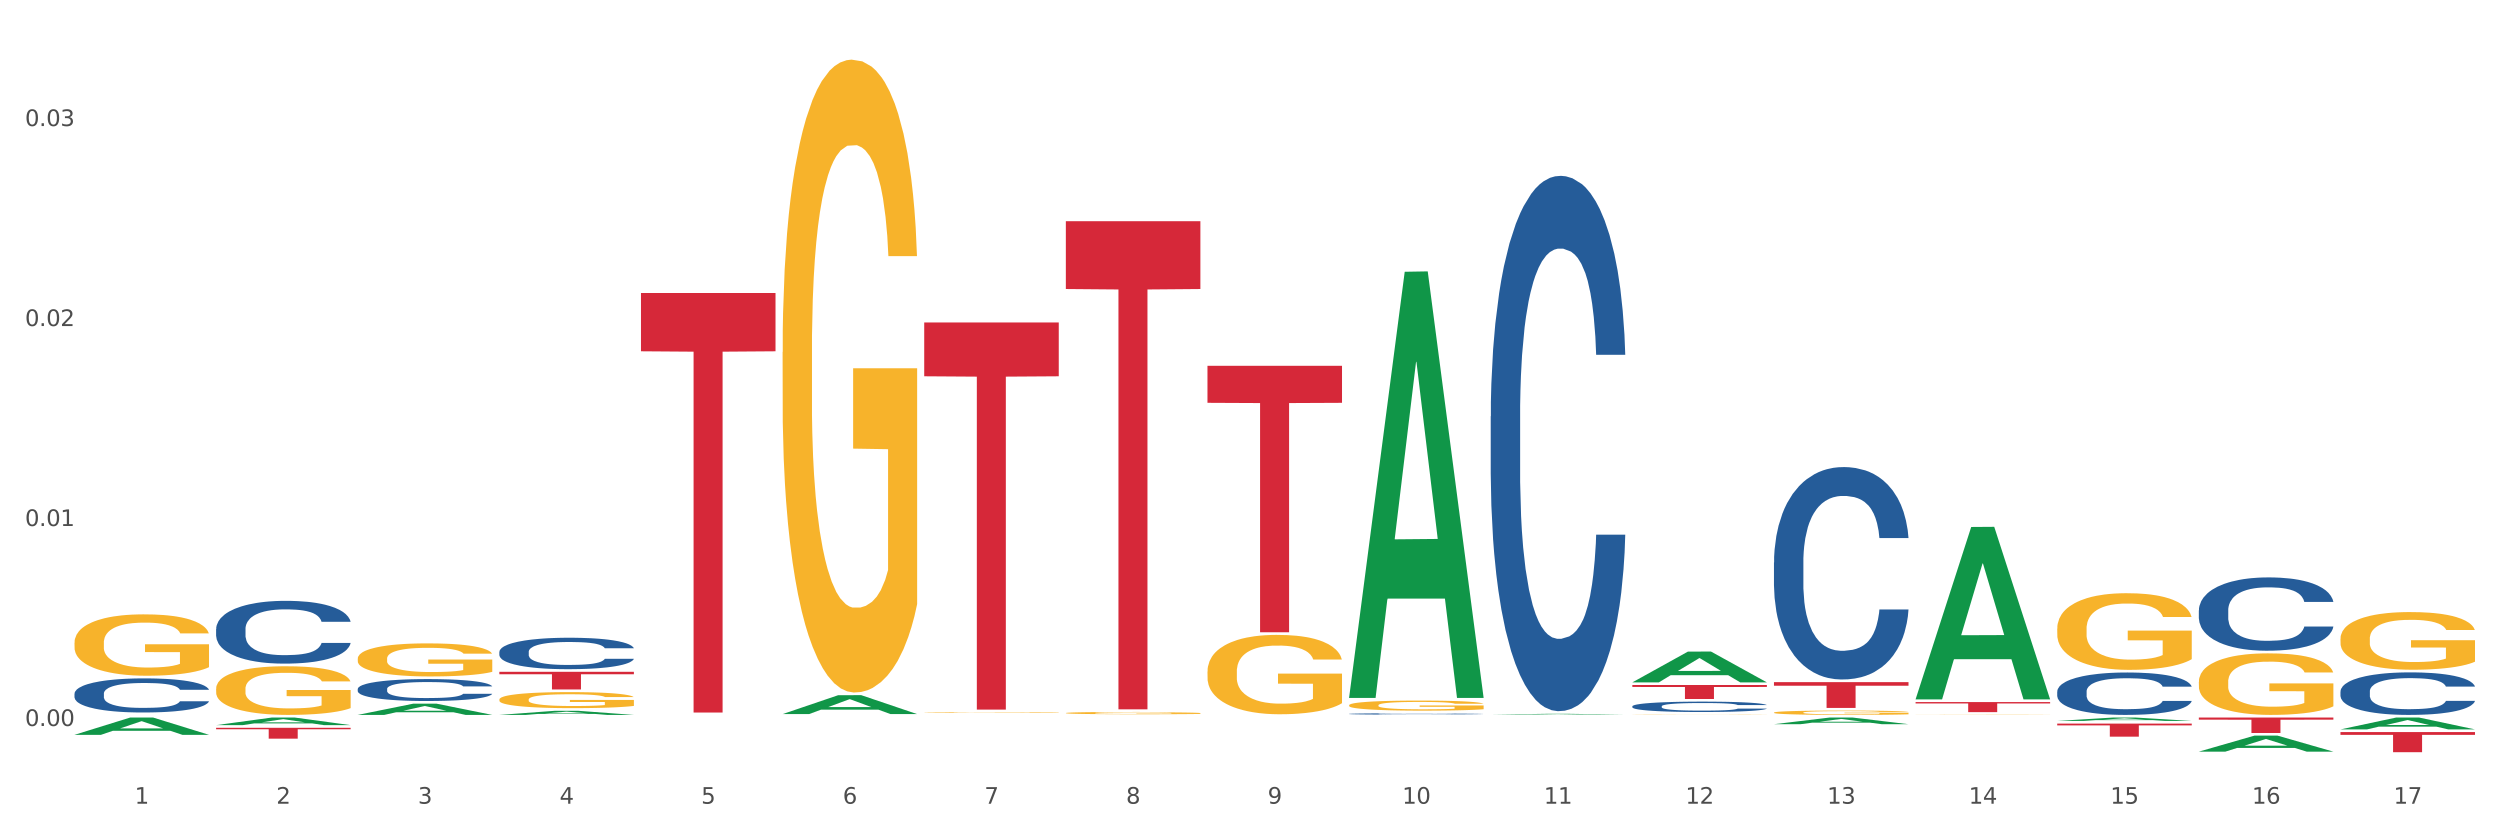 <?xml version="1.0" encoding="utf-8" standalone="no"?>
<!DOCTYPE svg PUBLIC "-//W3C//DTD SVG 1.1//EN"
  "http://www.w3.org/Graphics/SVG/1.1/DTD/svg11.dtd">
<svg xmlns:xlink="http://www.w3.org/1999/xlink" width="1080pt" height="360pt" viewBox="0 0 1080 360" xmlns="http://www.w3.org/2000/svg" version="1.1">
 <rect x="0" y="0" width="1080" height="360" fill="#333333" stroke="none"/>
 <defs>
  <style type="text/css">*{stroke-linejoin: round; stroke-linecap: butt}</style>
 </defs>
 <g id="figure_1">
  <g id="patch_1">
   <path d="M 0 360 
L 1080 360 
L 1080 0 
L 0 0 
z
" style="fill: #ffffff; stroke: #ffffff; stroke-linejoin: miter"/>
  </g>
  <g id="axes_1">
   <g id="matplotlib.axis_1">
    <g id="xtick_1">
     <g id="text_1">
      <!-- 1 -->
      <g style="fill: #4d4d4d" transform="translate(58.182 347.204) scale(0.096 -0.096)">
       <defs>
        <path id="DejaVuSans-31" d="M 794 531 
L 1825 531 
L 1825 4091 
L 703 3866 
L 703 4441 
L 1819 4666 
L 2450 4666 
L 2450 531 
L 3481 531 
L 3481 0 
L 794 0 
L 794 531 
z
" transform="scale(0.016)"/>
       </defs>
       <use xlink:href="#DejaVuSans-31"/>
      </g>
     </g>
    </g>
    <g id="xtick_2">
     <g id="text_2">
      <!-- 2 -->
      <g style="fill: #4d4d4d" transform="translate(119.364 347.204) scale(0.096 -0.096)">
       <defs>
        <path id="DejaVuSans-32" d="M 1228 531 
L 3431 531 
L 3431 0 
L 469 0 
L 469 531 
Q 828 903 1448 1529 
Q 2069 2156 2228 2338 
Q 2531 2678 2651 2914 
Q 2772 3150 2772 3378 
Q 2772 3750 2511 3984 
Q 2250 4219 1831 4219 
Q 1534 4219 1204 4116 
Q 875 4013 500 3803 
L 500 4441 
Q 881 4594 1212 4672 
Q 1544 4750 1819 4750 
Q 2544 4750 2975 4387 
Q 3406 4025 3406 3419 
Q 3406 3131 3298 2873 
Q 3191 2616 2906 2266 
Q 2828 2175 2409 1742 
Q 1991 1309 1228 531 
z
" transform="scale(0.016)"/>
       </defs>
       <use xlink:href="#DejaVuSans-32"/>
      </g>
     </g>
    </g>
    <g id="xtick_3">
     <g id="text_3">
      <!-- 3 -->
      <g style="fill: #4d4d4d" transform="translate(180.545 347.204) scale(0.096 -0.096)">
       <defs>
        <path id="DejaVuSans-33" d="M 2597 2516 
Q 3050 2419 3304 2112 
Q 3559 1806 3559 1356 
Q 3559 666 3084 287 
Q 2609 -91 1734 -91 
Q 1441 -91 1130 -33 
Q 819 25 488 141 
L 488 750 
Q 750 597 1062 519 
Q 1375 441 1716 441 
Q 2309 441 2620 675 
Q 2931 909 2931 1356 
Q 2931 1769 2642 2001 
Q 2353 2234 1838 2234 
L 1294 2234 
L 1294 2753 
L 1863 2753 
Q 2328 2753 2575 2939 
Q 2822 3125 2822 3475 
Q 2822 3834 2567 4026 
Q 2313 4219 1838 4219 
Q 1578 4219 1281 4162 
Q 984 4106 628 3988 
L 628 4550 
Q 988 4650 1302 4700 
Q 1616 4750 1894 4750 
Q 2613 4750 3031 4423 
Q 3450 4097 3450 3541 
Q 3450 3153 3228 2886 
Q 3006 2619 2597 2516 
z
" transform="scale(0.016)"/>
       </defs>
       <use xlink:href="#DejaVuSans-33"/>
      </g>
     </g>
    </g>
    <g id="xtick_4">
     <g id="text_4">
      <!-- 4 -->
      <g style="fill: #4d4d4d" transform="translate(241.726 347.204) scale(0.096 -0.096)">
       <defs>
        <path id="DejaVuSans-34" d="M 2419 4116 
L 825 1625 
L 2419 1625 
L 2419 4116 
z
M 2253 4666 
L 3047 4666 
L 3047 1625 
L 3713 1625 
L 3713 1100 
L 3047 1100 
L 3047 0 
L 2419 0 
L 2419 1100 
L 313 1100 
L 313 1709 
L 2253 4666 
z
" transform="scale(0.016)"/>
       </defs>
       <use xlink:href="#DejaVuSans-34"/>
      </g>
     </g>
    </g>
    <g id="xtick_5">
     <g id="text_5">
      <!-- 5 -->
      <g style="fill: #4d4d4d" transform="translate(302.908 347.204) scale(0.096 -0.096)">
       <defs>
        <path id="DejaVuSans-35" d="M 691 4666 
L 3169 4666 
L 3169 4134 
L 1269 4134 
L 1269 2991 
Q 1406 3038 1543 3061 
Q 1681 3084 1819 3084 
Q 2600 3084 3056 2656 
Q 3513 2228 3513 1497 
Q 3513 744 3044 326 
Q 2575 -91 1722 -91 
Q 1428 -91 1123 -41 
Q 819 9 494 109 
L 494 744 
Q 775 591 1075 516 
Q 1375 441 1709 441 
Q 2250 441 2565 725 
Q 2881 1009 2881 1497 
Q 2881 1984 2565 2268 
Q 2250 2553 1709 2553 
Q 1456 2553 1204 2497 
Q 953 2441 691 2322 
L 691 4666 
z
" transform="scale(0.016)"/>
       </defs>
       <use xlink:href="#DejaVuSans-35"/>
      </g>
     </g>
    </g>
    <g id="xtick_6">
     <g id="text_6">
      <!-- 6 -->
      <g style="fill: #4d4d4d" transform="translate(364.089 347.204) scale(0.096 -0.096)">
       <defs>
        <path id="DejaVuSans-36" d="M 2113 2584 
Q 1688 2584 1439 2293 
Q 1191 2003 1191 1497 
Q 1191 994 1439 701 
Q 1688 409 2113 409 
Q 2538 409 2786 701 
Q 3034 994 3034 1497 
Q 3034 2003 2786 2293 
Q 2538 2584 2113 2584 
z
M 3366 4563 
L 3366 3988 
Q 3128 4100 2886 4159 
Q 2644 4219 2406 4219 
Q 1781 4219 1451 3797 
Q 1122 3375 1075 2522 
Q 1259 2794 1537 2939 
Q 1816 3084 2150 3084 
Q 2853 3084 3261 2657 
Q 3669 2231 3669 1497 
Q 3669 778 3244 343 
Q 2819 -91 2113 -91 
Q 1303 -91 875 529 
Q 447 1150 447 2328 
Q 447 3434 972 4092 
Q 1497 4750 2381 4750 
Q 2619 4750 2861 4703 
Q 3103 4656 3366 4563 
z
" transform="scale(0.016)"/>
       </defs>
       <use xlink:href="#DejaVuSans-36"/>
      </g>
     </g>
    </g>
    <g id="xtick_7">
     <g id="text_7">
      <!-- 7 -->
      <g style="fill: #4d4d4d" transform="translate(425.271 347.204) scale(0.096 -0.096)">
       <defs>
        <path id="DejaVuSans-37" d="M 525 4666 
L 3525 4666 
L 3525 4397 
L 1831 0 
L 1172 0 
L 2766 4134 
L 525 4134 
L 525 4666 
z
" transform="scale(0.016)"/>
       </defs>
       <use xlink:href="#DejaVuSans-37"/>
      </g>
     </g>
    </g>
    <g id="xtick_8">
     <g id="text_8">
      <!-- 8 -->
      <g style="fill: #4d4d4d" transform="translate(486.452 347.204) scale(0.096 -0.096)">
       <defs>
        <path id="DejaVuSans-38" d="M 2034 2216 
Q 1584 2216 1326 1975 
Q 1069 1734 1069 1313 
Q 1069 891 1326 650 
Q 1584 409 2034 409 
Q 2484 409 2743 651 
Q 3003 894 3003 1313 
Q 3003 1734 2745 1975 
Q 2488 2216 2034 2216 
z
M 1403 2484 
Q 997 2584 770 2862 
Q 544 3141 544 3541 
Q 544 4100 942 4425 
Q 1341 4750 2034 4750 
Q 2731 4750 3128 4425 
Q 3525 4100 3525 3541 
Q 3525 3141 3298 2862 
Q 3072 2584 2669 2484 
Q 3125 2378 3379 2068 
Q 3634 1759 3634 1313 
Q 3634 634 3220 271 
Q 2806 -91 2034 -91 
Q 1263 -91 848 271 
Q 434 634 434 1313 
Q 434 1759 690 2068 
Q 947 2378 1403 2484 
z
M 1172 3481 
Q 1172 3119 1398 2916 
Q 1625 2713 2034 2713 
Q 2441 2713 2670 2916 
Q 2900 3119 2900 3481 
Q 2900 3844 2670 4047 
Q 2441 4250 2034 4250 
Q 1625 4250 1398 4047 
Q 1172 3844 1172 3481 
z
" transform="scale(0.016)"/>
       </defs>
       <use xlink:href="#DejaVuSans-38"/>
      </g>
     </g>
    </g>
    <g id="xtick_9">
     <g id="text_9">
      <!-- 9 -->
      <g style="fill: #4d4d4d" transform="translate(547.634 347.204) scale(0.096 -0.096)">
       <defs>
        <path id="DejaVuSans-39" d="M 703 97 
L 703 672 
Q 941 559 1184 500 
Q 1428 441 1663 441 
Q 2288 441 2617 861 
Q 2947 1281 2994 2138 
Q 2813 1869 2534 1725 
Q 2256 1581 1919 1581 
Q 1219 1581 811 2004 
Q 403 2428 403 3163 
Q 403 3881 828 4315 
Q 1253 4750 1959 4750 
Q 2769 4750 3195 4129 
Q 3622 3509 3622 2328 
Q 3622 1225 3098 567 
Q 2575 -91 1691 -91 
Q 1453 -91 1209 -44 
Q 966 3 703 97 
z
M 1959 2075 
Q 2384 2075 2632 2365 
Q 2881 2656 2881 3163 
Q 2881 3666 2632 3958 
Q 2384 4250 1959 4250 
Q 1534 4250 1286 3958 
Q 1038 3666 1038 3163 
Q 1038 2656 1286 2365 
Q 1534 2075 1959 2075 
z
" transform="scale(0.016)"/>
       </defs>
       <use xlink:href="#DejaVuSans-39"/>
      </g>
     </g>
    </g>
    <g id="xtick_10">
     <g id="text_10">
      <!-- 10 -->
      <g style="fill: #4d4d4d" transform="translate(605.761 347.204) scale(0.096 -0.096)">
       <defs>
        <path id="DejaVuSans-30" d="M 2034 4250 
Q 1547 4250 1301 3770 
Q 1056 3291 1056 2328 
Q 1056 1369 1301 889 
Q 1547 409 2034 409 
Q 2525 409 2770 889 
Q 3016 1369 3016 2328 
Q 3016 3291 2770 3770 
Q 2525 4250 2034 4250 
z
M 2034 4750 
Q 2819 4750 3233 4129 
Q 3647 3509 3647 2328 
Q 3647 1150 3233 529 
Q 2819 -91 2034 -91 
Q 1250 -91 836 529 
Q 422 1150 422 2328 
Q 422 3509 836 4129 
Q 1250 4750 2034 4750 
z
" transform="scale(0.016)"/>
       </defs>
       <use xlink:href="#DejaVuSans-31"/>
       <use xlink:href="#DejaVuSans-30" transform="translate(63.623 0)"/>
      </g>
     </g>
    </g>
    <g id="xtick_11">
     <g id="text_11">
      <!-- 11 -->
      <g style="fill: #4d4d4d" transform="translate(666.942 347.204) scale(0.096 -0.096)">
       <use xlink:href="#DejaVuSans-31"/>
       <use xlink:href="#DejaVuSans-31" transform="translate(63.623 0)"/>
      </g>
     </g>
    </g>
    <g id="xtick_12">
     <g id="text_12">
      <!-- 12 -->
      <g style="fill: #4d4d4d" transform="translate(728.124 347.204) scale(0.096 -0.096)">
       <use xlink:href="#DejaVuSans-31"/>
       <use xlink:href="#DejaVuSans-32" transform="translate(63.623 0)"/>
      </g>
     </g>
    </g>
    <g id="xtick_13">
     <g id="text_13">
      <!-- 13 -->
      <g style="fill: #4d4d4d" transform="translate(789.305 347.204) scale(0.096 -0.096)">
       <use xlink:href="#DejaVuSans-31"/>
       <use xlink:href="#DejaVuSans-33" transform="translate(63.623 0)"/>
      </g>
     </g>
    </g>
    <g id="xtick_14">
     <g id="text_14">
      <!-- 14 -->
      <g style="fill: #4d4d4d" transform="translate(850.487 347.204) scale(0.096 -0.096)">
       <use xlink:href="#DejaVuSans-31"/>
       <use xlink:href="#DejaVuSans-34" transform="translate(63.623 0)"/>
      </g>
     </g>
    </g>
    <g id="xtick_15">
     <g id="text_15">
      <!-- 15 -->
      <g style="fill: #4d4d4d" transform="translate(911.668 347.204) scale(0.096 -0.096)">
       <use xlink:href="#DejaVuSans-31"/>
       <use xlink:href="#DejaVuSans-35" transform="translate(63.623 0)"/>
      </g>
     </g>
    </g>
    <g id="xtick_16">
     <g id="text_16">
      <!-- 16 -->
      <g style="fill: #4d4d4d" transform="translate(972.849 347.204) scale(0.096 -0.096)">
       <use xlink:href="#DejaVuSans-31"/>
       <use xlink:href="#DejaVuSans-36" transform="translate(63.623 0)"/>
      </g>
     </g>
    </g>
    <g id="xtick_17">
     <g id="text_17">
      <!-- 17 -->
      <g style="fill: #4d4d4d" transform="translate(1034.031 347.204) scale(0.096 -0.096)">
       <use xlink:href="#DejaVuSans-31"/>
       <use xlink:href="#DejaVuSans-37" transform="translate(63.623 0)"/>
      </g>
     </g>
    </g>
    <g id="xtick_18"/>
    <g id="xtick_19"/>
    <g id="xtick_20"/>
    <g id="xtick_21"/>
    <g id="xtick_22"/>
    <g id="xtick_23"/>
    <g id="xtick_24"/>
    <g id="xtick_25"/>
    <g id="xtick_26"/>
    <g id="xtick_27"/>
    <g id="xtick_28"/>
    <g id="xtick_29"/>
    <g id="xtick_30"/>
    <g id="xtick_31"/>
    <g id="xtick_32"/>
    <g id="xtick_33"/>
   </g>
   <g id="matplotlib.axis_2">
    <g id="ytick_1">
     <g id="text_18">
      <!-- 0.00 -->
      <g style="fill: #4d4d4d" transform="translate(10.8 313.628) scale(0.096 -0.096)">
       <defs>
        <path id="DejaVuSans-2e" d="M 684 794 
L 1344 794 
L 1344 0 
L 684 0 
L 684 794 
z
" transform="scale(0.016)"/>
       </defs>
       <use xlink:href="#DejaVuSans-30"/>
       <use xlink:href="#DejaVuSans-2e" transform="translate(63.623 0)"/>
       <use xlink:href="#DejaVuSans-30" transform="translate(95.41 0)"/>
       <use xlink:href="#DejaVuSans-30" transform="translate(159.033 0)"/>
      </g>
     </g>
    </g>
    <g id="ytick_2">
     <g id="text_19">
      <!-- 0.01 -->
      <g style="fill: #4d4d4d" transform="translate(10.8 227.238) scale(0.096 -0.096)">
       <use xlink:href="#DejaVuSans-30"/>
       <use xlink:href="#DejaVuSans-2e" transform="translate(63.623 0)"/>
       <use xlink:href="#DejaVuSans-30" transform="translate(95.41 0)"/>
       <use xlink:href="#DejaVuSans-31" transform="translate(159.033 0)"/>
      </g>
     </g>
    </g>
    <g id="ytick_3">
     <g id="text_20">
      <!-- 0.02 -->
      <g style="fill: #4d4d4d" transform="translate(10.8 140.848) scale(0.096 -0.096)">
       <use xlink:href="#DejaVuSans-30"/>
       <use xlink:href="#DejaVuSans-2e" transform="translate(63.623 0)"/>
       <use xlink:href="#DejaVuSans-30" transform="translate(95.41 0)"/>
       <use xlink:href="#DejaVuSans-32" transform="translate(159.033 0)"/>
      </g>
     </g>
    </g>
    <g id="ytick_4">
     <g id="text_21">
      <!-- 0.03 -->
      <g style="fill: #4d4d4d" transform="translate(10.8 54.458) scale(0.096 -0.096)">
       <use xlink:href="#DejaVuSans-30"/>
       <use xlink:href="#DejaVuSans-2e" transform="translate(63.623 0)"/>
       <use xlink:href="#DejaVuSans-30" transform="translate(95.41 0)"/>
       <use xlink:href="#DejaVuSans-33" transform="translate(159.033 0)"/>
      </g>
     </g>
    </g>
    <g id="ytick_5"/>
    <g id="ytick_6"/>
    <g id="ytick_7"/>
   </g>
   <g id="PolyCollection_1">
    <path d="M 766.352 312.852 
L 766.412 312.85 
L 790.38 309.983 
L 800.327 309.98 
L 824.474 312.858 
L 812.97 312.858 
L 807.757 312.188 
L 783.01 312.188 
L 782.83 312.199 
L 777.797 312.858 
L 766.352 312.858 
L 766.352 312.852 
L 786.126 311.788 
L 804.641 311.785 
L 795.473 310.594 
L 795.353 310.588 
L 795.233 310.596 
L 786.066 311.785 
L 786.126 311.788 
L 766.352 312.852 
z
" clip-path="url(#pc71728fe24)" style="fill: #109648"/>
    <path d="M 827.533 302.005 
L 827.593 301.935 
L 851.561 227.655 
L 861.508 227.585 
L 885.656 302.145 
L 874.151 302.145 
L 868.938 284.783 
L 844.191 284.783 
L 844.011 285.063 
L 838.978 302.145 
L 827.533 302.145 
L 827.533 302.005 
L 847.307 274.421 
L 865.822 274.351 
L 856.654 243.477 
L 856.535 243.337 
L 856.415 243.547 
L 847.247 274.351 
L 847.307 274.421 
L 827.533 302.005 
z
" clip-path="url(#pc71728fe24)" style="fill: #109648"/>
    <path d="M 705.171 294.767 
L 705.23 294.755 
L 729.198 281.484 
L 739.145 281.472 
L 763.293 294.793 
L 751.788 294.793 
L 746.575 291.691 
L 721.828 291.691 
L 721.649 291.741 
L 716.615 294.793 
L 705.171 294.793 
L 705.171 294.767 
L 724.944 289.839 
L 743.459 289.827 
L 734.292 284.311 
L 734.172 284.286 
L 734.052 284.323 
L 724.884 289.827 
L 724.944 289.839 
L 705.171 294.767 
z
" clip-path="url(#pc71728fe24)" style="fill: #109648"/>
    <path d="M 399.263 139.312 
L 457.386 139.312 
L 457.386 162.553 
L 434.523 162.71 
L 434.523 306.551 
L 421.989 306.551 
L 421.989 162.71 
L 399.263 162.553 
L 399.263 139.469 
L 399.263 139.312 
z
" clip-path="url(#pc71728fe24)" style="fill: #d62839"/>
    <path d="M 521.626 158.02 
L 579.749 158.02 
L 579.749 174.017 
L 556.885 174.125 
L 556.885 273.134 
L 544.352 273.134 
L 544.352 174.125 
L 521.626 174.017 
L 521.626 158.128 
L 521.626 158.02 
z
" clip-path="url(#pc71728fe24)" style="fill: #d62839"/>
    <path d="M 460.445 95.549 
L 518.567 95.549 
L 518.567 124.855 
L 495.704 125.053 
L 495.704 306.432 
L 483.17 306.432 
L 483.17 125.053 
L 460.445 124.855 
L 460.445 95.747 
L 460.445 95.549 
z
" clip-path="url(#pc71728fe24)" style="fill: #d62839"/>
    <path d="M 949.896 324.7 
L 949.956 324.694 
L 973.924 317.79 
L 983.871 317.783 
L 1008.019 324.713 
L 996.514 324.713 
L 991.301 323.099 
L 966.554 323.099 
L 966.374 323.126 
L 961.341 324.713 
L 949.896 324.713 
L 949.896 324.7 
L 969.67 322.136 
L 988.185 322.13 
L 979.017 319.26 
L 978.897 319.247 
L 978.778 319.267 
L 969.61 322.13 
L 969.67 322.136 
L 949.896 324.7 
z
" clip-path="url(#pc71728fe24)" style="fill: #109648"/>
    <path d="M 888.715 311.443 
L 888.775 311.441 
L 912.743 309.982 
L 922.689 309.98 
L 946.837 311.446 
L 935.333 311.446 
L 930.12 311.104 
L 905.373 311.104 
L 905.193 311.11 
L 900.16 311.446 
L 888.715 311.446 
L 888.715 311.443 
L 908.488 310.901 
L 927.004 310.899 
L 917.836 310.293 
L 917.716 310.29 
L 917.596 310.294 
L 908.428 310.899 
L 908.488 310.901 
L 888.715 311.443 
z
" clip-path="url(#pc71728fe24)" style="fill: #109648"/>
    <path d="M 93.356 314.398 
L 151.479 314.398 
L 151.479 315.052 
L 128.615 315.056 
L 128.615 319.102 
L 116.082 319.102 
L 116.082 315.056 
L 93.356 315.052 
L 93.356 314.403 
L 93.356 314.398 
z
" clip-path="url(#pc71728fe24)" style="fill: #d62839"/>
    <path d="M 215.719 290.226 
L 273.842 290.226 
L 273.842 291.287 
L 250.978 291.294 
L 250.978 297.858 
L 238.445 297.858 
L 238.445 291.294 
L 215.719 291.287 
L 215.719 290.233 
L 215.719 290.226 
z
" clip-path="url(#pc71728fe24)" style="fill: #d62839"/>
    <path d="M 276.901 126.567 
L 335.023 126.567 
L 335.023 151.756 
L 312.16 151.926 
L 312.16 307.824 
L 299.626 307.824 
L 299.626 151.926 
L 276.901 151.756 
L 276.901 126.738 
L 276.901 126.567 
z
" clip-path="url(#pc71728fe24)" style="fill: #d62839"/>
    <path d="M 766.352 307.833 
L 766.421 307.832 
L 766.421 307.77 
L 766.558 307.717 
L 767.244 307.588 
L 768.273 307.482 
L 769.028 307.425 
L 769.783 307.379 
L 770.675 307.333 
L 771.773 307.285 
L 773.763 307.214 
L 774.998 307.178 
L 776.508 307.141 
L 779.253 307.086 
L 781.243 307.055 
L 783.301 307.029 
L 786.664 306.998 
L 788.86 306.985 
L 791.193 306.974 
L 794.006 306.967 
L 796.134 306.966 
L 800.8 306.971 
L 804.78 306.986 
L 806.701 306.998 
L 809.172 307.019 
L 810.476 307.033 
L 812.603 307.06 
L 814.799 307.096 
L 816.308 307.127 
L 818.573 307.185 
L 820.288 307.243 
L 821.867 307.316 
L 822.69 307.365 
L 823.308 307.412 
L 823.857 307.465 
L 824.406 307.549 
L 812.054 307.549 
L 811.574 307.489 
L 810.819 307.432 
L 809.721 307.377 
L 808.76 307.343 
L 807.113 307.3 
L 805.603 307.273 
L 804.025 307.252 
L 802.104 307.235 
L 800.594 307.226 
L 798.467 307.219 
L 794.281 307.221 
L 791.467 307.235 
L 789.546 307.252 
L 788.311 307.267 
L 787.213 307.285 
L 785.978 307.309 
L 784.537 307.345 
L 783.507 307.377 
L 782.478 307.418 
L 781.655 307.46 
L 780.9 307.508 
L 780.282 307.559 
L 779.802 307.612 
L 779.39 307.677 
L 779.047 307.785 
L 779.047 308.02 
L 779.184 308.074 
L 779.527 308.144 
L 779.939 308.197 
L 780.625 308.26 
L 781.243 308.303 
L 782.409 308.365 
L 783.713 308.417 
L 784.743 308.449 
L 785.772 308.477 
L 787.556 308.514 
L 789.546 308.545 
L 791.262 308.564 
L 793.595 308.581 
L 795.173 308.588 
L 796.545 308.591 
L 799.908 308.591 
L 802.31 308.586 
L 804.986 308.574 
L 807.044 308.559 
L 808.76 308.54 
L 810.681 308.509 
L 811.917 308.48 
L 811.917 308.122 
L 796.82 308.12 
L 796.82 307.881 
L 824.474 307.881 
L 824.474 308.581 
L 823.308 308.617 
L 822.004 308.65 
L 820.632 308.679 
L 818.573 308.715 
L 816.103 308.749 
L 813.907 308.773 
L 811.574 308.794 
L 808.829 308.813 
L 805.26 308.83 
L 803.064 308.837 
L 800.32 308.842 
L 797.094 308.844 
L 794.281 308.84 
L 791.536 308.832 
L 788.654 308.816 
L 785.84 308.794 
L 783.713 308.772 
L 781.586 308.744 
L 779.321 308.708 
L 777.537 308.674 
L 776.165 308.643 
L 774.655 308.603 
L 773.008 308.552 
L 771.773 308.506 
L 770.675 308.458 
L 769.509 308.396 
L 768.685 308.343 
L 767.862 308.276 
L 767.381 308.226 
L 766.832 308.149 
L 766.421 308.041 
L 766.352 307.833 
z
" clip-path="url(#pc71728fe24)" style="fill: #f7b32b"/>
    <path d="M 582.808 304.663 
L 582.876 304.659 
L 582.876 304.516 
L 583.014 304.392 
L 583.7 304.094 
L 584.729 303.848 
L 585.484 303.716 
L 586.239 303.609 
L 587.131 303.502 
L 588.229 303.39 
L 590.219 303.227 
L 591.454 303.144 
L 592.964 303.056 
L 595.709 302.929 
L 597.699 302.858 
L 599.757 302.798 
L 603.12 302.726 
L 605.316 302.695 
L 607.649 302.671 
L 610.462 302.655 
L 612.589 302.651 
L 617.256 302.663 
L 621.236 302.699 
L 623.157 302.726 
L 625.628 302.774 
L 626.931 302.806 
L 629.059 302.869 
L 631.254 302.953 
L 632.764 303.025 
L 635.029 303.16 
L 636.744 303.295 
L 638.322 303.462 
L 639.146 303.577 
L 639.764 303.685 
L 640.312 303.808 
L 640.861 304.003 
L 628.51 304.003 
L 628.029 303.864 
L 627.274 303.732 
L 626.176 303.605 
L 625.216 303.526 
L 623.569 303.426 
L 622.059 303.363 
L 620.481 303.315 
L 618.56 303.275 
L 617.05 303.255 
L 614.923 303.239 
L 610.737 303.243 
L 607.923 303.275 
L 606.002 303.315 
L 604.767 303.351 
L 603.669 303.39 
L 602.433 303.446 
L 600.992 303.53 
L 599.963 303.605 
L 598.934 303.701 
L 598.11 303.796 
L 597.355 303.907 
L 596.738 304.027 
L 596.258 304.15 
L 595.846 304.301 
L 595.503 304.552 
L 595.503 305.096 
L 595.64 305.22 
L 595.983 305.383 
L 596.395 305.506 
L 597.081 305.653 
L 597.699 305.752 
L 598.865 305.896 
L 600.169 306.015 
L 601.198 306.09 
L 602.228 306.154 
L 604.012 306.242 
L 606.002 306.313 
L 607.717 306.357 
L 610.05 306.397 
L 611.629 306.413 
L 613.001 306.42 
L 616.364 306.42 
L 618.765 306.409 
L 621.442 306.381 
L 623.5 306.345 
L 625.216 306.301 
L 627.137 306.23 
L 628.372 306.162 
L 628.372 305.331 
L 613.276 305.327 
L 613.276 304.774 
L 640.93 304.774 
L 640.93 306.397 
L 639.764 306.48 
L 638.46 306.556 
L 637.087 306.623 
L 635.029 306.707 
L 632.558 306.786 
L 630.362 306.842 
L 628.029 306.89 
L 625.284 306.933 
L 621.716 306.973 
L 619.52 306.989 
L 616.775 307.001 
L 613.55 307.005 
L 610.737 306.997 
L 607.992 306.977 
L 605.11 306.941 
L 602.296 306.89 
L 600.169 306.838 
L 598.042 306.774 
L 595.777 306.691 
L 593.993 306.611 
L 592.621 306.54 
L 591.111 306.448 
L 589.464 306.329 
L 588.229 306.222 
L 587.131 306.11 
L 585.964 305.967 
L 585.141 305.844 
L 584.317 305.689 
L 583.837 305.574 
L 583.288 305.395 
L 582.876 305.144 
L 582.808 304.663 
z
" clip-path="url(#pc71728fe24)" style="fill: #f7b32b"/>
    <path d="M 521.626 290.117 
L 521.695 290.086 
L 521.695 288.959 
L 521.832 287.988 
L 522.518 285.639 
L 523.548 283.698 
L 524.303 282.664 
L 525.057 281.819 
L 525.949 280.973 
L 527.047 280.096 
L 529.037 278.812 
L 530.273 278.154 
L 531.782 277.465 
L 534.527 276.463 
L 536.517 275.9 
L 538.576 275.43 
L 541.938 274.866 
L 544.134 274.616 
L 546.467 274.428 
L 549.281 274.302 
L 551.408 274.271 
L 556.074 274.365 
L 560.054 274.647 
L 561.976 274.866 
L 564.446 275.242 
L 565.75 275.492 
L 567.877 275.994 
L 570.073 276.651 
L 571.583 277.215 
L 573.847 278.28 
L 575.563 279.344 
L 577.141 280.66 
L 577.965 281.568 
L 578.582 282.414 
L 579.131 283.384 
L 579.68 284.919 
L 567.328 284.919 
L 566.848 283.823 
L 566.093 282.789 
L 564.995 281.787 
L 564.034 281.161 
L 562.387 280.378 
L 560.878 279.877 
L 559.299 279.501 
L 557.378 279.188 
L 555.868 279.031 
L 553.741 278.906 
L 549.555 278.937 
L 546.742 279.188 
L 544.82 279.501 
L 543.585 279.783 
L 542.487 280.096 
L 541.252 280.535 
L 539.811 281.192 
L 538.782 281.787 
L 537.752 282.539 
L 536.929 283.29 
L 536.174 284.167 
L 535.556 285.107 
L 535.076 286.078 
L 534.664 287.268 
L 534.321 289.241 
L 534.321 293.531 
L 534.459 294.502 
L 534.802 295.786 
L 535.213 296.757 
L 535.9 297.915 
L 536.517 298.698 
L 537.684 299.826 
L 538.988 300.765 
L 540.017 301.36 
L 541.046 301.861 
L 542.83 302.55 
L 544.82 303.114 
L 546.536 303.458 
L 548.869 303.772 
L 550.447 303.897 
L 551.82 303.96 
L 555.182 303.96 
L 557.584 303.866 
L 560.26 303.646 
L 562.319 303.365 
L 564.034 303.02 
L 565.956 302.456 
L 567.191 301.924 
L 567.191 295.379 
L 552.094 295.347 
L 552.094 290.994 
L 579.749 290.994 
L 579.749 303.772 
L 578.582 304.429 
L 577.278 305.024 
L 575.906 305.557 
L 573.847 306.214 
L 571.377 306.841 
L 569.181 307.279 
L 566.848 307.655 
L 564.103 307.999 
L 560.535 308.313 
L 558.339 308.438 
L 555.594 308.532 
L 552.369 308.563 
L 549.555 308.5 
L 546.81 308.344 
L 543.928 308.062 
L 541.115 307.655 
L 538.988 307.248 
L 536.86 306.747 
L 534.596 306.089 
L 532.812 305.463 
L 531.439 304.899 
L 529.93 304.179 
L 528.283 303.239 
L 527.047 302.394 
L 525.949 301.517 
L 524.783 300.389 
L 523.959 299.419 
L 523.136 298.197 
L 522.656 297.289 
L 522.107 295.88 
L 521.695 293.907 
L 521.626 290.117 
z
" clip-path="url(#pc71728fe24)" style="fill: #f7b32b"/>
    <path d="M 460.445 308.027 
L 460.514 308.026 
L 460.514 307.993 
L 460.651 307.965 
L 461.337 307.897 
L 462.366 307.841 
L 463.121 307.811 
L 463.876 307.787 
L 464.768 307.763 
L 465.866 307.737 
L 467.856 307.7 
L 469.091 307.681 
L 470.601 307.661 
L 473.346 307.632 
L 475.336 307.616 
L 477.394 307.602 
L 480.757 307.586 
L 482.953 307.579 
L 485.286 307.573 
L 488.099 307.57 
L 490.227 307.569 
L 494.893 307.571 
L 498.873 307.58 
L 500.794 307.586 
L 503.265 307.597 
L 504.568 307.604 
L 506.696 307.619 
L 508.892 307.638 
L 510.401 307.654 
L 512.666 307.685 
L 514.381 307.715 
L 515.96 307.753 
L 516.783 307.78 
L 517.401 307.804 
L 517.95 307.832 
L 518.499 307.877 
L 506.147 307.877 
L 505.666 307.845 
L 504.912 307.815 
L 503.814 307.786 
L 502.853 307.768 
L 501.206 307.745 
L 499.696 307.731 
L 498.118 307.72 
L 496.197 307.711 
L 494.687 307.706 
L 492.56 307.703 
L 488.374 307.704 
L 485.56 307.711 
L 483.639 307.72 
L 482.404 307.728 
L 481.306 307.737 
L 480.071 307.75 
L 478.63 307.769 
L 477.6 307.786 
L 476.571 307.808 
L 475.747 307.83 
L 474.993 307.855 
L 474.375 307.882 
L 473.895 307.91 
L 473.483 307.944 
L 473.14 308.002 
L 473.14 308.126 
L 473.277 308.154 
L 473.62 308.191 
L 474.032 308.219 
L 474.718 308.252 
L 475.336 308.275 
L 476.502 308.308 
L 477.806 308.335 
L 478.835 308.352 
L 479.865 308.366 
L 481.649 308.386 
L 483.639 308.403 
L 485.354 308.413 
L 487.688 308.422 
L 489.266 308.425 
L 490.638 308.427 
L 494.001 308.427 
L 496.403 308.424 
L 499.079 308.418 
L 501.137 308.41 
L 502.853 308.4 
L 504.774 308.384 
L 506.01 308.368 
L 506.01 308.179 
L 490.913 308.178 
L 490.913 308.052 
L 518.567 308.052 
L 518.567 308.422 
L 517.401 308.441 
L 516.097 308.458 
L 514.724 308.473 
L 512.666 308.492 
L 510.195 308.51 
L 508 308.523 
L 505.666 308.534 
L 502.922 308.544 
L 499.353 308.553 
L 497.157 308.557 
L 494.413 308.559 
L 491.187 308.56 
L 488.374 308.558 
L 485.629 308.554 
L 482.747 308.546 
L 479.933 308.534 
L 477.806 308.522 
L 475.679 308.508 
L 473.414 308.489 
L 471.63 308.471 
L 470.258 308.454 
L 468.748 308.433 
L 467.101 308.406 
L 465.866 308.382 
L 464.768 308.356 
L 463.601 308.324 
L 462.778 308.296 
L 461.955 308.26 
L 461.474 308.234 
L 460.925 308.193 
L 460.514 308.136 
L 460.445 308.027 
z
" clip-path="url(#pc71728fe24)" style="fill: #f7b32b"/>
    <path d="M 1011.078 298.724 
L 1011.146 298.707 
L 1011.146 298.237 
L 1011.352 297.599 
L 1012.108 296.424 
L 1013.07 295.535 
L 1014.719 294.494 
L 1015.612 294.058 
L 1016.78 293.571 
L 1019.185 292.783 
L 1021.933 292.111 
L 1023.856 291.742 
L 1025.299 291.507 
L 1028.528 291.087 
L 1030.383 290.903 
L 1032.307 290.752 
L 1033.956 290.651 
L 1036.704 290.534 
L 1038.902 290.483 
L 1041.444 290.466 
L 1043.574 290.483 
L 1046.391 290.55 
L 1050.513 290.752 
L 1052.093 290.869 
L 1054.223 291.071 
L 1056.421 291.339 
L 1058.208 291.608 
L 1060.269 291.994 
L 1062.398 292.497 
L 1064.46 293.135 
L 1065.902 293.722 
L 1067.07 294.343 
L 1068.101 295.099 
L 1068.856 295.921 
L 1069.2 296.609 
L 1056.627 296.609 
L 1056.284 295.988 
L 1055.597 295.317 
L 1054.91 294.864 
L 1054.154 294.494 
L 1052.986 294.075 
L 1051.956 293.806 
L 1050.238 293.487 
L 1048.658 293.286 
L 1047.353 293.169 
L 1045.772 293.068 
L 1042.406 292.967 
L 1040.001 292.967 
L 1038.49 293.001 
L 1036.635 293.085 
L 1035.055 293.202 
L 1033.2 293.403 
L 1031.757 293.622 
L 1030.314 293.907 
L 1029.49 294.108 
L 1028.253 294.478 
L 1027.429 294.78 
L 1026.33 295.3 
L 1025.711 295.669 
L 1024.612 296.626 
L 1024.131 297.331 
L 1023.925 297.817 
L 1023.788 298.354 
L 1023.788 300.972 
L 1024.2 302.147 
L 1024.543 302.651 
L 1025.093 303.221 
L 1026.124 303.96 
L 1027.635 304.681 
L 1029.215 305.202 
L 1030.52 305.521 
L 1031.757 305.756 
L 1032.994 305.94 
L 1034.505 306.108 
L 1035.742 306.209 
L 1037.597 306.309 
L 1039.795 306.36 
L 1041.513 306.36 
L 1045.017 306.276 
L 1046.597 306.192 
L 1048.108 306.074 
L 1049.757 305.89 
L 1051.063 305.688 
L 1051.818 305.537 
L 1053.055 305.218 
L 1054.017 304.883 
L 1054.841 304.497 
L 1055.391 304.161 
L 1056.009 303.658 
L 1056.49 303.087 
L 1056.627 302.785 
L 1069.2 302.785 
L 1068.925 303.389 
L 1068.444 303.977 
L 1067.482 304.765 
L 1066.727 305.218 
L 1065.559 305.772 
L 1064.322 306.242 
L 1062.605 306.762 
L 1061.024 307.148 
L 1059.376 307.484 
L 1057.589 307.786 
L 1054.36 308.206 
L 1053.192 308.323 
L 1050.719 308.525 
L 1048.795 308.642 
L 1045.979 308.76 
L 1043.093 308.827 
L 1040.07 308.844 
L 1037.391 308.81 
L 1034.437 308.709 
L 1032.582 308.609 
L 1030.52 308.458 
L 1028.116 308.223 
L 1025.849 307.937 
L 1023.719 307.602 
L 1021.727 307.216 
L 1019.872 306.779 
L 1017.467 306.058 
L 1015.681 305.353 
L 1014.375 304.698 
L 1013.482 304.144 
L 1012.589 303.44 
L 1012.108 302.953 
L 1011.352 301.778 
L 1011.078 300.687 
L 1011.078 298.724 
z
" clip-path="url(#pc71728fe24)" style="fill: #255c99"/>
    <path d="M 949.896 263.67 
L 949.965 263.641 
L 949.965 262.831 
L 950.171 261.732 
L 950.927 259.707 
L 951.889 258.174 
L 953.537 256.38 
L 954.431 255.628 
L 955.599 254.789 
L 958.003 253.43 
L 960.751 252.273 
L 962.675 251.636 
L 964.118 251.231 
L 967.347 250.508 
L 969.202 250.19 
L 971.125 249.93 
L 972.774 249.756 
L 975.522 249.554 
L 977.721 249.467 
L 980.263 249.438 
L 982.393 249.467 
L 985.209 249.583 
L 989.331 249.93 
L 990.912 250.132 
L 993.041 250.479 
L 995.24 250.942 
L 997.026 251.405 
L 999.087 252.07 
L 1001.217 252.938 
L 1003.278 254.037 
L 1004.721 255.05 
L 1005.889 256.12 
L 1006.919 257.422 
L 1007.675 258.839 
L 1008.019 260.025 
L 995.446 260.025 
L 995.103 258.955 
L 994.415 257.798 
L 993.728 257.017 
L 992.973 256.38 
L 991.805 255.657 
L 990.774 255.194 
L 989.057 254.645 
L 987.477 254.298 
L 986.171 254.095 
L 984.591 253.922 
L 981.225 253.748 
L 978.82 253.748 
L 977.309 253.806 
L 975.454 253.95 
L 973.873 254.153 
L 972.018 254.5 
L 970.576 254.876 
L 969.133 255.368 
L 968.309 255.715 
L 967.072 256.351 
L 966.247 256.872 
L 965.148 257.769 
L 964.53 258.405 
L 963.431 260.054 
L 962.95 261.269 
L 962.744 262.108 
L 962.606 263.033 
L 962.606 267.546 
L 963.018 269.57 
L 963.362 270.438 
L 963.912 271.422 
L 964.942 272.694 
L 966.454 273.938 
L 968.034 274.835 
L 969.339 275.385 
L 970.576 275.789 
L 971.812 276.108 
L 973.324 276.397 
L 974.56 276.57 
L 976.415 276.744 
L 978.614 276.831 
L 980.331 276.831 
L 983.835 276.686 
L 985.415 276.542 
L 986.927 276.339 
L 988.576 276.021 
L 989.881 275.674 
L 990.637 275.413 
L 991.873 274.864 
L 992.835 274.285 
L 993.66 273.62 
L 994.209 273.042 
L 994.828 272.174 
L 995.309 271.19 
L 995.446 270.67 
L 1008.019 270.67 
L 1007.744 271.711 
L 1007.263 272.723 
L 1006.301 274.083 
L 1005.545 274.864 
L 1004.377 275.818 
L 1003.141 276.628 
L 1001.423 277.525 
L 999.843 278.19 
L 998.194 278.769 
L 996.408 279.29 
L 993.179 280.013 
L 992.011 280.215 
L 989.538 280.562 
L 987.614 280.765 
L 984.797 280.967 
L 981.912 281.083 
L 978.889 281.112 
L 976.209 281.054 
L 973.255 280.88 
L 971.4 280.707 
L 969.339 280.447 
L 966.934 280.042 
L 964.667 279.55 
L 962.538 278.971 
L 960.545 278.306 
L 958.69 277.554 
L 956.286 276.31 
L 954.499 275.095 
L 953.194 273.967 
L 952.301 273.013 
L 951.408 271.798 
L 950.927 270.959 
L 950.171 268.934 
L 949.896 267.054 
L 949.896 263.67 
z
" clip-path="url(#pc71728fe24)" style="fill: #255c99"/>
    <path d="M 888.715 298.753 
L 888.784 298.736 
L 888.784 298.267 
L 888.99 297.632 
L 889.745 296.46 
L 890.707 295.573 
L 892.356 294.536 
L 893.249 294.101 
L 894.417 293.615 
L 896.822 292.829 
L 899.57 292.159 
L 901.493 291.791 
L 902.936 291.557 
L 906.165 291.139 
L 908.02 290.955 
L 909.944 290.804 
L 911.593 290.703 
L 914.341 290.586 
L 916.539 290.536 
L 919.081 290.519 
L 921.211 290.536 
L 924.028 290.603 
L 928.15 290.804 
L 929.73 290.921 
L 931.86 291.122 
L 934.058 291.39 
L 935.845 291.657 
L 937.906 292.042 
L 940.036 292.544 
L 942.097 293.18 
L 943.539 293.766 
L 944.707 294.385 
L 945.738 295.138 
L 946.494 295.958 
L 946.837 296.644 
L 934.265 296.644 
L 933.921 296.025 
L 933.234 295.356 
L 932.547 294.904 
L 931.791 294.536 
L 930.623 294.117 
L 929.593 293.85 
L 927.875 293.532 
L 926.295 293.331 
L 924.99 293.214 
L 923.41 293.113 
L 920.043 293.013 
L 917.639 293.013 
L 916.127 293.046 
L 914.272 293.13 
L 912.692 293.247 
L 910.837 293.448 
L 909.394 293.665 
L 907.952 293.95 
L 907.127 294.151 
L 905.89 294.519 
L 905.066 294.82 
L 903.967 295.339 
L 903.348 295.707 
L 902.249 296.661 
L 901.768 297.364 
L 901.562 297.849 
L 901.425 298.385 
L 901.425 300.995 
L 901.837 302.167 
L 902.181 302.669 
L 902.73 303.238 
L 903.761 303.974 
L 905.272 304.693 
L 906.852 305.212 
L 908.158 305.53 
L 909.394 305.764 
L 910.631 305.948 
L 912.142 306.116 
L 913.379 306.216 
L 915.234 306.317 
L 917.432 306.367 
L 919.15 306.367 
L 922.654 306.283 
L 924.234 306.2 
L 925.745 306.082 
L 927.394 305.898 
L 928.7 305.697 
L 929.455 305.547 
L 930.692 305.229 
L 931.654 304.894 
L 932.478 304.509 
L 933.028 304.175 
L 933.646 303.673 
L 934.127 303.104 
L 934.265 302.802 
L 946.837 302.802 
L 946.562 303.405 
L 946.081 303.991 
L 945.12 304.777 
L 944.364 305.229 
L 943.196 305.781 
L 941.959 306.25 
L 940.242 306.768 
L 938.662 307.153 
L 937.013 307.488 
L 935.226 307.789 
L 931.997 308.208 
L 930.829 308.325 
L 928.356 308.526 
L 926.433 308.643 
L 923.616 308.76 
L 920.73 308.827 
L 917.707 308.844 
L 915.028 308.81 
L 912.074 308.71 
L 910.219 308.609 
L 908.158 308.459 
L 905.753 308.224 
L 903.486 307.94 
L 901.356 307.605 
L 899.364 307.22 
L 897.509 306.785 
L 895.104 306.066 
L 893.318 305.363 
L 892.013 304.71 
L 891.119 304.158 
L 890.226 303.455 
L 889.745 302.97 
L 888.99 301.798 
L 888.715 300.711 
L 888.715 298.753 
z
" clip-path="url(#pc71728fe24)" style="fill: #255c99"/>
    <path d="M 766.352 243.005 
L 766.421 242.922 
L 766.421 240.575 
L 766.627 237.39 
L 767.383 231.524 
L 768.344 227.082 
L 769.993 221.886 
L 770.886 219.707 
L 772.054 217.276 
L 774.459 213.337 
L 777.207 209.985 
L 779.131 208.141 
L 780.573 206.968 
L 783.802 204.873 
L 785.657 203.951 
L 787.581 203.197 
L 789.23 202.694 
L 791.978 202.107 
L 794.177 201.856 
L 796.719 201.772 
L 798.848 201.856 
L 801.665 202.191 
L 805.787 203.197 
L 807.367 203.783 
L 809.497 204.789 
L 811.696 206.13 
L 813.482 207.471 
L 815.543 209.398 
L 817.673 211.913 
L 819.734 215.097 
L 821.177 218.031 
L 822.345 221.131 
L 823.375 224.903 
L 824.131 229.009 
L 824.474 232.446 
L 811.902 232.446 
L 811.558 229.345 
L 810.871 225.992 
L 810.184 223.73 
L 809.428 221.886 
L 808.261 219.791 
L 807.23 218.45 
L 805.512 216.857 
L 803.932 215.852 
L 802.627 215.265 
L 801.047 214.762 
L 797.68 214.259 
L 795.276 214.259 
L 793.764 214.427 
L 791.909 214.846 
L 790.329 215.433 
L 788.474 216.438 
L 787.031 217.528 
L 785.589 218.952 
L 784.764 219.958 
L 783.528 221.802 
L 782.703 223.311 
L 781.604 225.909 
L 780.986 227.752 
L 779.886 232.529 
L 779.405 236.049 
L 779.199 238.48 
L 779.062 241.162 
L 779.062 254.236 
L 779.474 260.102 
L 779.818 262.617 
L 780.367 265.466 
L 781.398 269.154 
L 782.909 272.757 
L 784.489 275.355 
L 785.795 276.948 
L 787.031 278.121 
L 788.268 279.043 
L 789.78 279.881 
L 791.016 280.384 
L 792.871 280.887 
L 795.07 281.138 
L 796.787 281.138 
L 800.291 280.719 
L 801.871 280.3 
L 803.383 279.714 
L 805.032 278.792 
L 806.337 277.786 
L 807.093 277.032 
L 808.329 275.439 
L 809.291 273.763 
L 810.116 271.836 
L 810.665 270.159 
L 811.283 267.645 
L 811.764 264.796 
L 811.902 263.287 
L 824.474 263.287 
L 824.2 266.304 
L 823.719 269.237 
L 822.757 273.176 
L 822.001 275.439 
L 820.833 278.205 
L 819.596 280.552 
L 817.879 283.15 
L 816.299 285.077 
L 814.65 286.753 
L 812.864 288.262 
L 809.635 290.357 
L 808.467 290.944 
L 805.993 291.95 
L 804.07 292.536 
L 801.253 293.123 
L 798.367 293.458 
L 795.344 293.542 
L 792.665 293.374 
L 789.711 292.871 
L 787.856 292.369 
L 785.795 291.614 
L 783.39 290.441 
L 781.123 289.016 
L 778.993 287.34 
L 777.001 285.412 
L 775.146 283.233 
L 772.741 279.63 
L 770.955 276.11 
L 769.65 272.841 
L 768.757 270.076 
L 767.863 266.556 
L 767.383 264.125 
L 766.627 258.259 
L 766.352 252.811 
L 766.352 243.005 
z
" clip-path="url(#pc71728fe24)" style="fill: #255c99"/>
    <path d="M 705.171 305.119 
L 705.239 305.115 
L 705.239 305 
L 705.445 304.844 
L 706.201 304.557 
L 707.163 304.34 
L 708.812 304.086 
L 709.705 303.979 
L 710.873 303.86 
L 713.277 303.668 
L 716.026 303.504 
L 717.949 303.414 
L 719.392 303.356 
L 722.621 303.254 
L 724.476 303.209 
L 726.4 303.172 
L 728.049 303.147 
L 730.797 303.118 
L 732.995 303.106 
L 735.537 303.102 
L 737.667 303.106 
L 740.484 303.123 
L 744.606 303.172 
L 746.186 303.2 
L 748.316 303.25 
L 750.514 303.315 
L 752.301 303.381 
L 754.362 303.475 
L 756.491 303.598 
L 758.552 303.754 
L 759.995 303.897 
L 761.163 304.049 
L 762.194 304.234 
L 762.949 304.434 
L 763.293 304.602 
L 750.72 304.602 
L 750.377 304.451 
L 749.69 304.287 
L 749.003 304.176 
L 748.247 304.086 
L 747.079 303.983 
L 746.049 303.918 
L 744.331 303.84 
L 742.751 303.791 
L 741.446 303.762 
L 739.865 303.737 
L 736.499 303.713 
L 734.094 303.713 
L 732.583 303.721 
L 730.728 303.742 
L 729.148 303.77 
L 727.293 303.819 
L 725.85 303.873 
L 724.407 303.942 
L 723.583 303.992 
L 722.346 304.082 
L 721.522 304.156 
L 720.423 304.283 
L 719.804 304.373 
L 718.705 304.607 
L 718.224 304.779 
L 718.018 304.898 
L 717.881 305.029 
L 717.881 305.668 
L 718.293 305.955 
L 718.636 306.078 
L 719.186 306.218 
L 720.216 306.398 
L 721.728 306.574 
L 723.308 306.701 
L 724.613 306.779 
L 725.85 306.837 
L 727.087 306.882 
L 728.598 306.923 
L 729.835 306.947 
L 731.69 306.972 
L 733.888 306.984 
L 735.606 306.984 
L 739.11 306.964 
L 740.69 306.943 
L 742.201 306.915 
L 743.85 306.87 
L 745.155 306.82 
L 745.911 306.783 
L 747.148 306.706 
L 748.11 306.624 
L 748.934 306.529 
L 749.484 306.447 
L 750.102 306.324 
L 750.583 306.185 
L 750.72 306.111 
L 763.293 306.111 
L 763.018 306.259 
L 762.537 306.402 
L 761.575 306.595 
L 760.82 306.706 
L 759.652 306.841 
L 758.415 306.956 
L 756.697 307.083 
L 755.117 307.177 
L 753.468 307.259 
L 751.682 307.333 
L 748.453 307.435 
L 747.285 307.464 
L 744.812 307.513 
L 742.888 307.542 
L 740.071 307.571 
L 737.186 307.587 
L 734.163 307.591 
L 731.484 307.583 
L 728.529 307.558 
L 726.674 307.534 
L 724.613 307.497 
L 722.209 307.439 
L 719.942 307.37 
L 717.812 307.288 
L 715.819 307.193 
L 713.965 307.087 
L 711.56 306.911 
L 709.774 306.738 
L 708.468 306.578 
L 707.575 306.443 
L 706.682 306.271 
L 706.201 306.152 
L 705.445 305.865 
L 705.171 305.599 
L 705.171 305.119 
z
" clip-path="url(#pc71728fe24)" style="fill: #255c99"/>
    <path d="M 643.989 179.876 
L 644.058 179.665 
L 644.058 173.751 
L 644.264 165.725 
L 645.02 150.941 
L 645.982 139.747 
L 647.63 126.652 
L 648.524 121.161 
L 649.691 115.036 
L 652.096 105.109 
L 654.844 96.661 
L 656.768 92.014 
L 658.211 89.057 
L 661.44 83.777 
L 663.295 81.454 
L 665.218 79.553 
L 666.867 78.286 
L 669.615 76.807 
L 671.814 76.174 
L 674.356 75.963 
L 676.485 76.174 
L 679.302 77.019 
L 683.424 79.553 
L 685.005 81.031 
L 687.134 83.566 
L 689.333 86.945 
L 691.119 90.325 
L 693.18 95.182 
L 695.31 101.519 
L 697.371 109.544 
L 698.814 116.937 
L 699.982 124.751 
L 701.012 134.256 
L 701.768 144.605 
L 702.112 153.264 
L 689.539 153.264 
L 689.195 145.45 
L 688.508 137.001 
L 687.821 131.299 
L 687.066 126.652 
L 685.898 121.372 
L 684.867 117.993 
L 683.15 113.98 
L 681.569 111.445 
L 680.264 109.967 
L 678.684 108.7 
L 675.318 107.432 
L 672.913 107.432 
L 671.401 107.855 
L 669.547 108.911 
L 667.966 110.389 
L 666.111 112.924 
L 664.669 115.669 
L 663.226 119.26 
L 662.401 121.794 
L 661.165 126.441 
L 660.34 130.243 
L 659.241 136.79 
L 658.623 141.437 
L 657.524 153.475 
L 657.043 162.346 
L 656.837 168.471 
L 656.699 175.23 
L 656.699 208.178 
L 657.111 222.962 
L 657.455 229.299 
L 658.004 236.48 
L 659.035 245.773 
L 660.546 254.855 
L 662.127 261.402 
L 663.432 265.415 
L 664.669 268.372 
L 665.905 270.695 
L 667.417 272.807 
L 668.653 274.074 
L 670.508 275.342 
L 672.707 275.975 
L 674.424 275.975 
L 677.928 274.919 
L 679.508 273.863 
L 681.02 272.385 
L 682.669 270.062 
L 683.974 267.527 
L 684.73 265.626 
L 685.966 261.613 
L 686.928 257.389 
L 687.753 252.531 
L 688.302 248.307 
L 688.921 241.971 
L 689.402 234.79 
L 689.539 230.988 
L 702.112 230.988 
L 701.837 238.592 
L 701.356 245.984 
L 700.394 255.911 
L 699.638 261.613 
L 698.47 268.583 
L 697.234 274.497 
L 695.516 281.044 
L 693.936 285.902 
L 692.287 290.126 
L 690.501 293.928 
L 687.272 299.208 
L 686.104 300.686 
L 683.631 303.221 
L 681.707 304.699 
L 678.89 306.178 
L 676.005 307.023 
L 672.982 307.234 
L 670.302 306.811 
L 667.348 305.544 
L 665.493 304.277 
L 663.432 302.376 
L 661.027 299.419 
L 658.76 295.829 
L 656.63 291.605 
L 654.638 286.747 
L 652.783 281.255 
L 650.378 272.174 
L 648.592 263.303 
L 647.287 255.066 
L 646.394 248.096 
L 645.501 239.225 
L 645.02 233.1 
L 644.264 218.316 
L 643.989 204.587 
L 643.989 179.876 
z
" clip-path="url(#pc71728fe24)" style="fill: #255c99"/>
    <path d="M 582.808 308.401 
L 582.876 308.401 
L 582.876 308.386 
L 583.083 308.366 
L 583.838 308.329 
L 584.8 308.301 
L 586.449 308.268 
L 587.342 308.255 
L 588.51 308.239 
L 590.915 308.215 
L 593.663 308.194 
L 595.586 308.182 
L 597.029 308.175 
L 600.258 308.161 
L 602.113 308.156 
L 604.037 308.151 
L 605.686 308.148 
L 608.434 308.144 
L 610.632 308.142 
L 613.174 308.142 
L 615.304 308.142 
L 618.121 308.145 
L 622.243 308.151 
L 623.823 308.155 
L 625.953 308.161 
L 628.151 308.169 
L 629.938 308.178 
L 631.999 308.19 
L 634.129 308.206 
L 636.19 308.226 
L 637.632 308.244 
L 638.8 308.264 
L 639.831 308.287 
L 640.587 308.313 
L 640.93 308.335 
L 628.358 308.335 
L 628.014 308.315 
L 627.327 308.294 
L 626.64 308.28 
L 625.884 308.268 
L 624.716 308.255 
L 623.686 308.247 
L 621.968 308.237 
L 620.388 308.23 
L 619.083 308.227 
L 617.503 308.224 
L 614.136 308.22 
L 611.732 308.22 
L 610.22 308.221 
L 608.365 308.224 
L 606.785 308.228 
L 604.93 308.234 
L 603.487 308.241 
L 602.044 308.25 
L 601.22 308.256 
L 599.983 308.268 
L 599.159 308.277 
L 598.06 308.294 
L 597.441 308.305 
L 596.342 308.335 
L 595.861 308.357 
L 595.655 308.373 
L 595.518 308.39 
L 595.518 308.472 
L 595.93 308.509 
L 596.273 308.524 
L 596.823 308.542 
L 597.854 308.566 
L 599.365 308.588 
L 600.945 308.605 
L 602.251 308.615 
L 603.487 308.622 
L 604.724 308.628 
L 606.235 308.633 
L 607.472 308.636 
L 609.327 308.639 
L 611.525 308.641 
L 613.243 308.641 
L 616.747 308.638 
L 618.327 308.636 
L 619.838 308.632 
L 621.487 308.626 
L 622.793 308.62 
L 623.548 308.615 
L 624.785 308.605 
L 625.747 308.595 
L 626.571 308.582 
L 627.121 308.572 
L 627.739 308.556 
L 628.22 308.538 
L 628.358 308.529 
L 640.93 308.529 
L 640.655 308.548 
L 640.174 308.566 
L 639.213 308.591 
L 638.457 308.605 
L 637.289 308.622 
L 636.052 308.637 
L 634.335 308.654 
L 632.754 308.666 
L 631.106 308.676 
L 629.319 308.686 
L 626.09 308.699 
L 624.922 308.703 
L 622.449 308.709 
L 620.525 308.713 
L 617.709 308.716 
L 614.823 308.718 
L 611.8 308.719 
L 609.121 308.718 
L 606.167 308.715 
L 604.312 308.711 
L 602.251 308.707 
L 599.846 308.699 
L 597.579 308.69 
L 595.449 308.68 
L 593.457 308.668 
L 591.602 308.654 
L 589.197 308.631 
L 587.411 308.609 
L 586.105 308.589 
L 585.212 308.571 
L 584.319 308.549 
L 583.838 308.534 
L 583.083 308.497 
L 582.808 308.463 
L 582.808 308.401 
z
" clip-path="url(#pc71728fe24)" style="fill: #255c99"/>
    <path d="M 215.719 281.607 
L 215.788 281.595 
L 215.788 281.248 
L 215.994 280.776 
L 216.75 279.908 
L 217.712 279.25 
L 219.36 278.481 
L 220.254 278.158 
L 221.422 277.798 
L 223.826 277.215 
L 226.574 276.719 
L 228.498 276.446 
L 229.941 276.272 
L 233.17 275.962 
L 235.025 275.825 
L 236.948 275.714 
L 238.597 275.639 
L 241.345 275.552 
L 243.544 275.515 
L 246.086 275.503 
L 248.216 275.515 
L 251.032 275.565 
L 255.155 275.714 
L 256.735 275.8 
L 258.864 275.949 
L 261.063 276.148 
L 262.849 276.346 
L 264.91 276.632 
L 267.04 277.004 
L 269.101 277.476 
L 270.544 277.91 
L 271.712 278.369 
L 272.742 278.927 
L 273.498 279.535 
L 273.842 280.044 
L 261.269 280.044 
L 260.926 279.585 
L 260.238 279.089 
L 259.551 278.754 
L 258.796 278.481 
L 257.628 278.17 
L 256.597 277.972 
L 254.88 277.736 
L 253.3 277.587 
L 251.994 277.5 
L 250.414 277.426 
L 247.048 277.351 
L 244.643 277.351 
L 243.132 277.376 
L 241.277 277.438 
L 239.696 277.525 
L 237.841 277.674 
L 236.399 277.835 
L 234.956 278.046 
L 234.132 278.195 
L 232.895 278.468 
L 232.07 278.692 
L 230.971 279.076 
L 230.353 279.349 
L 229.254 280.056 
L 228.773 280.578 
L 228.567 280.937 
L 228.429 281.334 
L 228.429 283.27 
L 228.841 284.139 
L 229.185 284.511 
L 229.735 284.933 
L 230.765 285.479 
L 232.277 286.012 
L 233.857 286.397 
L 235.162 286.633 
L 236.399 286.806 
L 237.635 286.943 
L 239.147 287.067 
L 240.383 287.141 
L 242.238 287.216 
L 244.437 287.253 
L 246.154 287.253 
L 249.658 287.191 
L 251.238 287.129 
L 252.75 287.042 
L 254.399 286.906 
L 255.704 286.757 
L 256.46 286.645 
L 257.696 286.409 
L 258.658 286.161 
L 259.483 285.876 
L 260.032 285.628 
L 260.651 285.255 
L 261.132 284.833 
L 261.269 284.61 
L 273.842 284.61 
L 273.567 285.057 
L 273.086 285.491 
L 272.124 286.074 
L 271.368 286.409 
L 270.2 286.819 
L 268.964 287.166 
L 267.246 287.551 
L 265.666 287.836 
L 264.017 288.084 
L 262.231 288.308 
L 259.002 288.618 
L 257.834 288.705 
L 255.361 288.854 
L 253.437 288.94 
L 250.62 289.027 
L 247.735 289.077 
L 244.712 289.089 
L 242.032 289.065 
L 239.078 288.99 
L 237.223 288.916 
L 235.162 288.804 
L 232.757 288.63 
L 230.49 288.419 
L 228.361 288.171 
L 226.368 287.886 
L 224.513 287.563 
L 222.109 287.03 
L 220.322 286.509 
L 219.017 286.025 
L 218.124 285.615 
L 217.231 285.094 
L 216.75 284.734 
L 215.994 283.866 
L 215.719 283.059 
L 215.719 281.607 
z
" clip-path="url(#pc71728fe24)" style="fill: #255c99"/>
    <path d="M 154.538 297.62 
L 154.607 297.611 
L 154.607 297.369 
L 154.813 297.041 
L 155.568 296.435 
L 156.53 295.977 
L 158.179 295.441 
L 159.072 295.216 
L 160.24 294.965 
L 162.645 294.558 
L 165.393 294.213 
L 167.317 294.022 
L 168.759 293.901 
L 171.988 293.685 
L 173.843 293.59 
L 175.767 293.512 
L 177.416 293.46 
L 180.164 293.4 
L 182.362 293.374 
L 184.904 293.365 
L 187.034 293.374 
L 189.851 293.408 
L 193.973 293.512 
L 195.553 293.573 
L 197.683 293.676 
L 199.882 293.815 
L 201.668 293.953 
L 203.729 294.152 
L 205.859 294.411 
L 207.92 294.74 
L 209.362 295.043 
L 210.53 295.363 
L 211.561 295.752 
L 212.317 296.176 
L 212.66 296.53 
L 200.088 296.53 
L 199.744 296.21 
L 199.057 295.864 
L 198.37 295.631 
L 197.614 295.441 
L 196.446 295.224 
L 195.416 295.086 
L 193.698 294.922 
L 192.118 294.818 
L 190.813 294.757 
L 189.233 294.705 
L 185.866 294.654 
L 183.462 294.654 
L 181.95 294.671 
L 180.095 294.714 
L 178.515 294.775 
L 176.66 294.878 
L 175.217 294.991 
L 173.775 295.138 
L 172.95 295.242 
L 171.713 295.432 
L 170.889 295.588 
L 169.79 295.856 
L 169.171 296.046 
L 168.072 296.539 
L 167.591 296.902 
L 167.385 297.153 
L 167.248 297.43 
L 167.248 298.779 
L 167.66 299.384 
L 168.004 299.644 
L 168.553 299.938 
L 169.584 300.319 
L 171.095 300.69 
L 172.675 300.959 
L 173.981 301.123 
L 175.217 301.244 
L 176.454 301.339 
L 177.965 301.426 
L 179.202 301.477 
L 181.057 301.529 
L 183.255 301.555 
L 184.973 301.555 
L 188.477 301.512 
L 190.057 301.469 
L 191.568 301.408 
L 193.217 301.313 
L 194.523 301.209 
L 195.278 301.132 
L 196.515 300.967 
L 197.477 300.794 
L 198.301 300.595 
L 198.851 300.422 
L 199.469 300.163 
L 199.95 299.869 
L 200.088 299.713 
L 212.66 299.713 
L 212.385 300.024 
L 211.904 300.327 
L 210.943 300.734 
L 210.187 300.967 
L 209.019 301.253 
L 207.782 301.495 
L 206.065 301.763 
L 204.485 301.962 
L 202.836 302.135 
L 201.049 302.29 
L 197.82 302.507 
L 196.652 302.567 
L 194.179 302.671 
L 192.256 302.732 
L 189.439 302.792 
L 186.553 302.827 
L 183.53 302.835 
L 180.851 302.818 
L 177.897 302.766 
L 176.042 302.714 
L 173.981 302.636 
L 171.576 302.515 
L 169.309 302.368 
L 167.179 302.195 
L 165.187 301.996 
L 163.332 301.772 
L 160.927 301.4 
L 159.141 301.036 
L 157.836 300.699 
L 156.942 300.414 
L 156.049 300.05 
L 155.568 299.8 
L 154.813 299.194 
L 154.538 298.632 
L 154.538 297.62 
z
" clip-path="url(#pc71728fe24)" style="fill: #255c99"/>
    <path d="M 93.356 271.749 
L 93.425 271.724 
L 93.425 271.03 
L 93.631 270.089 
L 94.387 268.355 
L 95.349 267.042 
L 96.998 265.506 
L 97.891 264.862 
L 99.059 264.144 
L 101.463 262.979 
L 104.211 261.989 
L 106.135 261.444 
L 107.578 261.097 
L 110.807 260.477 
L 112.662 260.205 
L 114.585 259.982 
L 116.234 259.833 
L 118.982 259.66 
L 121.181 259.586 
L 123.723 259.561 
L 125.853 259.586 
L 128.67 259.685 
L 132.792 259.982 
L 134.372 260.155 
L 136.502 260.453 
L 138.7 260.849 
L 140.486 261.245 
L 142.547 261.815 
L 144.677 262.558 
L 146.738 263.5 
L 148.181 264.367 
L 149.349 265.283 
L 150.38 266.398 
L 151.135 267.612 
L 151.479 268.628 
L 138.906 268.628 
L 138.563 267.711 
L 137.876 266.72 
L 137.189 266.051 
L 136.433 265.506 
L 135.265 264.887 
L 134.234 264.491 
L 132.517 264.02 
L 130.937 263.723 
L 129.631 263.549 
L 128.051 263.401 
L 124.685 263.252 
L 122.28 263.252 
L 120.769 263.301 
L 118.914 263.425 
L 117.334 263.599 
L 115.479 263.896 
L 114.036 264.218 
L 112.593 264.639 
L 111.769 264.936 
L 110.532 265.481 
L 109.708 265.927 
L 108.608 266.695 
L 107.99 267.24 
L 106.891 268.652 
L 106.41 269.693 
L 106.204 270.411 
L 106.066 271.204 
L 106.066 275.068 
L 106.479 276.802 
L 106.822 277.546 
L 107.372 278.388 
L 108.402 279.478 
L 109.914 280.543 
L 111.494 281.311 
L 112.799 281.782 
L 114.036 282.129 
L 115.273 282.401 
L 116.784 282.649 
L 118.021 282.797 
L 119.876 282.946 
L 122.074 283.02 
L 123.792 283.02 
L 127.295 282.897 
L 128.876 282.773 
L 130.387 282.599 
L 132.036 282.327 
L 133.341 282.03 
L 134.097 281.807 
L 135.334 281.336 
L 136.296 280.84 
L 137.12 280.271 
L 137.67 279.775 
L 138.288 279.032 
L 138.769 278.19 
L 138.906 277.744 
L 151.479 277.744 
L 151.204 278.636 
L 150.723 279.503 
L 149.761 280.667 
L 149.005 281.336 
L 147.838 282.153 
L 146.601 282.847 
L 144.883 283.615 
L 143.303 284.185 
L 141.654 284.68 
L 139.868 285.126 
L 136.639 285.745 
L 135.471 285.919 
L 132.998 286.216 
L 131.074 286.389 
L 128.257 286.563 
L 125.372 286.662 
L 122.349 286.687 
L 119.669 286.637 
L 116.715 286.489 
L 114.86 286.34 
L 112.799 286.117 
L 110.395 285.77 
L 108.127 285.349 
L 105.998 284.854 
L 104.005 284.284 
L 102.15 283.64 
L 99.746 282.575 
L 97.959 281.534 
L 96.654 280.568 
L 95.761 279.75 
L 94.868 278.71 
L 94.387 277.992 
L 93.631 276.258 
L 93.356 274.647 
L 93.356 271.749 
z
" clip-path="url(#pc71728fe24)" style="fill: #255c99"/>
    <path d="M 32.175 299.68 
L 32.244 299.667 
L 32.244 299.29 
L 32.45 298.778 
L 33.206 297.836 
L 34.167 297.123 
L 35.816 296.288 
L 36.709 295.939 
L 37.877 295.548 
L 40.282 294.916 
L 43.03 294.377 
L 44.954 294.081 
L 46.396 293.893 
L 49.625 293.556 
L 51.48 293.408 
L 53.404 293.287 
L 55.053 293.206 
L 57.801 293.112 
L 60 293.072 
L 62.542 293.058 
L 64.671 293.072 
L 67.488 293.125 
L 71.61 293.287 
L 73.19 293.381 
L 75.32 293.543 
L 77.519 293.758 
L 79.305 293.973 
L 81.366 294.283 
L 83.496 294.687 
L 85.557 295.198 
L 87 295.669 
L 88.168 296.167 
L 89.198 296.773 
L 89.954 297.433 
L 90.297 297.984 
L 77.725 297.984 
L 77.381 297.486 
L 76.694 296.948 
L 76.007 296.585 
L 75.251 296.288 
L 74.084 295.952 
L 73.053 295.737 
L 71.335 295.481 
L 69.755 295.319 
L 68.45 295.225 
L 66.87 295.144 
L 63.503 295.064 
L 61.099 295.064 
L 59.587 295.091 
L 57.732 295.158 
L 56.152 295.252 
L 54.297 295.414 
L 52.854 295.589 
L 51.412 295.817 
L 50.587 295.979 
L 49.351 296.275 
L 48.526 296.517 
L 47.427 296.935 
L 46.809 297.231 
L 45.709 297.998 
L 45.228 298.563 
L 45.022 298.953 
L 44.885 299.384 
L 44.885 301.484 
L 45.297 302.426 
L 45.641 302.83 
L 46.19 303.287 
L 47.221 303.88 
L 48.732 304.458 
L 50.312 304.876 
L 51.618 305.131 
L 52.854 305.32 
L 54.091 305.468 
L 55.603 305.602 
L 56.839 305.683 
L 58.694 305.764 
L 60.893 305.804 
L 62.61 305.804 
L 66.114 305.737 
L 67.694 305.67 
L 69.206 305.575 
L 70.855 305.427 
L 72.16 305.266 
L 72.916 305.145 
L 74.152 304.889 
L 75.114 304.62 
L 75.939 304.31 
L 76.488 304.041 
L 77.106 303.637 
L 77.587 303.18 
L 77.725 302.937 
L 90.297 302.937 
L 90.023 303.422 
L 89.542 303.893 
L 88.58 304.526 
L 87.824 304.889 
L 86.656 305.333 
L 85.419 305.71 
L 83.702 306.127 
L 82.122 306.437 
L 80.473 306.706 
L 78.687 306.948 
L 75.458 307.285 
L 74.29 307.379 
L 71.816 307.541 
L 69.893 307.635 
L 67.076 307.729 
L 64.19 307.783 
L 61.167 307.796 
L 58.488 307.769 
L 55.534 307.689 
L 53.679 307.608 
L 51.618 307.487 
L 49.213 307.298 
L 46.946 307.069 
L 44.816 306.8 
L 42.824 306.491 
L 40.969 306.141 
L 38.564 305.562 
L 36.778 304.997 
L 35.473 304.472 
L 34.58 304.028 
L 33.686 303.462 
L 33.206 303.072 
L 32.45 302.13 
L 32.175 301.255 
L 32.175 299.68 
z
" clip-path="url(#pc71728fe24)" style="fill: #255c99"/>
    <path d="M 399.263 307.822 
L 399.332 307.821 
L 399.332 307.812 
L 399.469 307.804 
L 400.156 307.784 
L 401.185 307.767 
L 401.94 307.759 
L 402.695 307.751 
L 403.587 307.744 
L 404.685 307.737 
L 406.675 307.726 
L 407.91 307.72 
L 409.419 307.715 
L 412.164 307.706 
L 414.154 307.701 
L 416.213 307.697 
L 419.575 307.693 
L 421.771 307.69 
L 424.104 307.689 
L 426.918 307.688 
L 429.045 307.687 
L 433.711 307.688 
L 437.691 307.691 
L 439.613 307.693 
L 442.083 307.696 
L 443.387 307.698 
L 445.514 307.702 
L 447.71 307.708 
L 449.22 307.712 
L 451.484 307.721 
L 453.2 307.73 
L 454.778 307.742 
L 455.602 307.749 
L 456.219 307.756 
L 456.768 307.765 
L 457.317 307.778 
L 444.965 307.778 
L 444.485 307.768 
L 443.73 307.76 
L 442.632 307.751 
L 441.672 307.746 
L 440.025 307.739 
L 438.515 307.735 
L 436.937 307.732 
L 435.015 307.729 
L 433.506 307.728 
L 431.378 307.727 
L 427.192 307.727 
L 424.379 307.729 
L 422.458 307.732 
L 421.222 307.734 
L 420.124 307.737 
L 418.889 307.741 
L 417.448 307.746 
L 416.419 307.751 
L 415.39 307.757 
L 414.566 307.764 
L 413.811 307.771 
L 413.194 307.779 
L 412.713 307.787 
L 412.302 307.798 
L 411.958 307.814 
L 411.958 307.851 
L 412.096 307.859 
L 412.439 307.87 
L 412.851 307.878 
L 413.537 307.888 
L 414.154 307.894 
L 415.321 307.904 
L 416.625 307.912 
L 417.654 307.917 
L 418.683 307.921 
L 420.468 307.927 
L 422.458 307.932 
L 424.173 307.935 
L 426.506 307.937 
L 428.084 307.938 
L 429.457 307.939 
L 432.819 307.939 
L 435.221 307.938 
L 437.897 307.936 
L 439.956 307.934 
L 441.672 307.931 
L 443.593 307.926 
L 444.828 307.922 
L 444.828 307.866 
L 429.731 307.866 
L 429.731 307.829 
L 457.386 307.829 
L 457.386 307.937 
L 456.219 307.943 
L 454.915 307.948 
L 453.543 307.952 
L 451.484 307.958 
L 449.014 307.963 
L 446.818 307.967 
L 444.485 307.97 
L 441.74 307.973 
L 438.172 307.976 
L 435.976 307.977 
L 433.231 307.978 
L 430.006 307.978 
L 427.192 307.977 
L 424.448 307.976 
L 421.565 307.974 
L 418.752 307.97 
L 416.625 307.967 
L 414.497 307.962 
L 412.233 307.957 
L 410.449 307.952 
L 409.076 307.947 
L 407.567 307.941 
L 405.92 307.933 
L 404.685 307.926 
L 403.587 307.918 
L 402.42 307.909 
L 401.597 307.9 
L 400.773 307.89 
L 400.293 307.882 
L 399.744 307.87 
L 399.332 307.854 
L 399.263 307.822 
z
" clip-path="url(#pc71728fe24)" style="fill: #f7b32b"/>
    <path d="M 338.082 152.104 
L 338.151 151.854 
L 338.151 142.865 
L 338.288 135.125 
L 338.974 116.398 
L 340.003 100.917 
L 340.758 92.677 
L 341.513 85.935 
L 342.405 79.194 
L 343.503 72.202 
L 345.493 61.965 
L 346.728 56.721 
L 348.238 51.228 
L 350.983 43.238 
L 352.973 38.743 
L 355.032 34.998 
L 358.394 30.504 
L 360.59 28.506 
L 362.923 27.008 
L 365.737 26.009 
L 367.864 25.759 
L 372.53 26.509 
L 376.51 28.756 
L 378.431 30.504 
L 380.902 33.5 
L 382.206 35.497 
L 384.333 39.493 
L 386.529 44.736 
L 388.038 49.231 
L 390.303 57.72 
L 392.019 66.21 
L 393.597 76.697 
L 394.42 83.938 
L 395.038 90.679 
L 395.587 98.42 
L 396.136 110.655 
L 383.784 110.655 
L 383.304 101.916 
L 382.549 93.676 
L 381.451 85.686 
L 380.49 80.692 
L 378.843 74.449 
L 377.334 70.454 
L 375.755 67.458 
L 373.834 64.961 
L 372.324 63.713 
L 370.197 62.714 
L 366.011 62.964 
L 363.198 64.961 
L 361.276 67.458 
L 360.041 69.705 
L 358.943 72.202 
L 357.708 75.698 
L 356.267 80.941 
L 355.237 85.686 
L 354.208 91.678 
L 353.385 97.671 
L 352.63 104.662 
L 352.012 112.153 
L 351.532 119.893 
L 351.12 129.382 
L 350.777 145.112 
L 350.777 179.32 
L 350.914 187.061 
L 351.257 197.298 
L 351.669 205.038 
L 352.355 214.277 
L 352.973 220.519 
L 354.139 229.508 
L 355.443 236.999 
L 356.473 241.743 
L 357.502 245.738 
L 359.286 251.231 
L 361.276 255.726 
L 362.992 258.473 
L 365.325 260.969 
L 366.903 261.968 
L 368.276 262.468 
L 371.638 262.468 
L 374.04 261.719 
L 376.716 259.971 
L 378.775 257.723 
L 380.49 254.977 
L 382.412 250.482 
L 383.647 246.238 
L 383.647 194.052 
L 368.55 193.802 
L 368.55 159.095 
L 396.204 159.095 
L 396.204 260.969 
L 395.038 266.213 
L 393.734 270.957 
L 392.362 275.202 
L 390.303 280.445 
L 387.833 285.439 
L 385.637 288.935 
L 383.304 291.931 
L 380.559 294.678 
L 376.99 297.175 
L 374.795 298.174 
L 372.05 298.923 
L 368.824 299.172 
L 366.011 298.673 
L 363.266 297.425 
L 360.384 295.177 
L 357.571 291.931 
L 355.443 288.685 
L 353.316 284.69 
L 351.052 279.447 
L 349.267 274.453 
L 347.895 269.958 
L 346.385 264.215 
L 344.738 256.725 
L 343.503 249.983 
L 342.405 242.992 
L 341.239 234.003 
L 340.415 226.262 
L 339.592 216.524 
L 339.111 209.283 
L 338.562 198.047 
L 338.151 182.316 
L 338.082 152.104 
z
" clip-path="url(#pc71728fe24)" style="fill: #f7b32b"/>
    <path d="M 215.719 302.196 
L 215.788 302.19 
L 215.788 301.962 
L 215.925 301.766 
L 216.611 301.291 
L 217.641 300.899 
L 218.395 300.69 
L 219.15 300.52 
L 220.042 300.349 
L 221.14 300.172 
L 223.13 299.912 
L 224.366 299.78 
L 225.875 299.64 
L 228.62 299.438 
L 230.61 299.324 
L 232.669 299.229 
L 236.031 299.115 
L 238.227 299.065 
L 240.56 299.027 
L 243.374 299.001 
L 245.501 298.995 
L 250.167 299.014 
L 254.147 299.071 
L 256.069 299.115 
L 258.539 299.191 
L 259.843 299.242 
L 261.97 299.343 
L 264.166 299.476 
L 265.676 299.59 
L 267.94 299.805 
L 269.656 300.02 
L 271.234 300.286 
L 272.057 300.469 
L 272.675 300.64 
L 273.224 300.836 
L 273.773 301.146 
L 261.421 301.146 
L 260.941 300.925 
L 260.186 300.716 
L 259.088 300.513 
L 258.127 300.387 
L 256.48 300.229 
L 254.971 300.127 
L 253.392 300.052 
L 251.471 299.988 
L 249.961 299.957 
L 247.834 299.931 
L 243.648 299.938 
L 240.835 299.988 
L 238.913 300.052 
L 237.678 300.109 
L 236.58 300.172 
L 235.345 300.26 
L 233.904 300.393 
L 232.875 300.513 
L 231.845 300.665 
L 231.022 300.817 
L 230.267 300.994 
L 229.649 301.184 
L 229.169 301.38 
L 228.757 301.62 
L 228.414 302.019 
L 228.414 302.886 
L 228.551 303.082 
L 228.895 303.341 
L 229.306 303.537 
L 229.993 303.771 
L 230.61 303.929 
L 231.777 304.157 
L 233.08 304.347 
L 234.11 304.467 
L 235.139 304.568 
L 236.923 304.707 
L 238.913 304.821 
L 240.629 304.891 
L 242.962 304.954 
L 244.54 304.979 
L 245.913 304.992 
L 249.275 304.992 
L 251.677 304.973 
L 254.353 304.929 
L 256.412 304.872 
L 258.127 304.802 
L 260.049 304.688 
L 261.284 304.581 
L 261.284 303.259 
L 246.187 303.252 
L 246.187 302.373 
L 273.842 302.373 
L 273.842 304.954 
L 272.675 305.087 
L 271.371 305.207 
L 269.999 305.315 
L 267.94 305.448 
L 265.47 305.574 
L 263.274 305.663 
L 260.941 305.739 
L 258.196 305.808 
L 254.628 305.871 
L 252.432 305.897 
L 249.687 305.916 
L 246.462 305.922 
L 243.648 305.909 
L 240.903 305.878 
L 238.021 305.821 
L 235.208 305.739 
L 233.08 305.656 
L 230.953 305.555 
L 228.689 305.422 
L 226.905 305.296 
L 225.532 305.182 
L 224.022 305.036 
L 222.376 304.847 
L 221.14 304.676 
L 220.042 304.499 
L 218.876 304.271 
L 218.052 304.075 
L 217.229 303.828 
L 216.749 303.645 
L 216.2 303.36 
L 215.788 302.961 
L 215.719 302.196 
z
" clip-path="url(#pc71728fe24)" style="fill: #f7b32b"/>
    <path d="M 154.538 284.543 
L 154.606 284.53 
L 154.606 284.06 
L 154.744 283.655 
L 155.43 282.677 
L 156.459 281.868 
L 157.214 281.437 
L 157.969 281.085 
L 158.861 280.732 
L 159.959 280.367 
L 161.949 279.832 
L 163.184 279.558 
L 164.694 279.271 
L 167.439 278.854 
L 169.429 278.619 
L 171.487 278.423 
L 174.85 278.188 
L 177.046 278.084 
L 179.379 278.005 
L 182.192 277.953 
L 184.32 277.94 
L 188.986 277.979 
L 192.966 278.097 
L 194.887 278.188 
L 197.358 278.345 
L 198.661 278.449 
L 200.789 278.658 
L 202.985 278.932 
L 204.494 279.167 
L 206.759 279.61 
L 208.474 280.054 
L 210.053 280.602 
L 210.876 280.98 
L 211.494 281.333 
L 212.043 281.737 
L 212.592 282.377 
L 200.24 282.377 
L 199.759 281.92 
L 199.005 281.489 
L 197.907 281.072 
L 196.946 280.811 
L 195.299 280.485 
L 193.789 280.276 
L 192.211 280.119 
L 190.29 279.989 
L 188.78 279.923 
L 186.653 279.871 
L 182.467 279.884 
L 179.653 279.989 
L 177.732 280.119 
L 176.497 280.237 
L 175.399 280.367 
L 174.164 280.55 
L 172.723 280.824 
L 171.693 281.072 
L 170.664 281.385 
L 169.84 281.698 
L 169.086 282.063 
L 168.468 282.455 
L 167.988 282.859 
L 167.576 283.355 
L 167.233 284.177 
L 167.233 285.965 
L 167.37 286.369 
L 167.713 286.904 
L 168.125 287.309 
L 168.811 287.792 
L 169.429 288.118 
L 170.595 288.588 
L 171.899 288.979 
L 172.928 289.227 
L 173.958 289.436 
L 175.742 289.723 
L 177.732 289.958 
L 179.447 290.101 
L 181.781 290.232 
L 183.359 290.284 
L 184.731 290.31 
L 188.094 290.31 
L 190.495 290.271 
L 193.172 290.179 
L 195.23 290.062 
L 196.946 289.919 
L 198.867 289.684 
L 200.102 289.462 
L 200.102 286.735 
L 185.006 286.722 
L 185.006 284.908 
L 212.66 284.908 
L 212.66 290.232 
L 211.494 290.506 
L 210.19 290.754 
L 208.817 290.975 
L 206.759 291.249 
L 204.288 291.51 
L 202.092 291.693 
L 199.759 291.85 
L 197.014 291.993 
L 193.446 292.124 
L 191.25 292.176 
L 188.505 292.215 
L 185.28 292.228 
L 182.467 292.202 
L 179.722 292.137 
L 176.84 292.019 
L 174.026 291.85 
L 171.899 291.68 
L 169.772 291.471 
L 167.507 291.197 
L 165.723 290.936 
L 164.351 290.701 
L 162.841 290.401 
L 161.194 290.01 
L 159.959 289.658 
L 158.861 289.292 
L 157.694 288.822 
L 156.871 288.418 
L 156.048 287.909 
L 155.567 287.531 
L 155.018 286.943 
L 154.606 286.121 
L 154.538 284.543 
z
" clip-path="url(#pc71728fe24)" style="fill: #f7b32b"/>
    <path d="M 93.356 297.537 
L 93.425 297.518 
L 93.425 296.827 
L 93.562 296.232 
L 94.248 294.792 
L 95.278 293.602 
L 96.033 292.968 
L 96.787 292.45 
L 97.68 291.932 
L 98.778 291.394 
L 100.768 290.607 
L 102.003 290.204 
L 103.512 289.782 
L 106.257 289.167 
L 108.247 288.822 
L 110.306 288.534 
L 113.668 288.188 
L 115.864 288.035 
L 118.197 287.92 
L 121.011 287.843 
L 123.138 287.824 
L 127.804 287.881 
L 131.784 288.054 
L 133.706 288.188 
L 136.176 288.419 
L 137.48 288.572 
L 139.607 288.879 
L 141.803 289.283 
L 143.313 289.628 
L 145.577 290.281 
L 147.293 290.933 
L 148.871 291.74 
L 149.695 292.296 
L 150.312 292.815 
L 150.861 293.41 
L 151.41 294.35 
L 139.058 294.35 
L 138.578 293.678 
L 137.823 293.045 
L 136.725 292.431 
L 135.764 292.047 
L 134.118 291.567 
L 132.608 291.26 
L 131.03 291.029 
L 129.108 290.837 
L 127.599 290.741 
L 125.471 290.665 
L 121.285 290.684 
L 118.472 290.837 
L 116.55 291.029 
L 115.315 291.202 
L 114.217 291.394 
L 112.982 291.663 
L 111.541 292.066 
L 110.512 292.431 
L 109.482 292.891 
L 108.659 293.352 
L 107.904 293.89 
L 107.287 294.466 
L 106.806 295.061 
L 106.394 295.79 
L 106.051 296.999 
L 106.051 299.629 
L 106.189 300.224 
L 106.532 301.011 
L 106.943 301.607 
L 107.63 302.317 
L 108.247 302.797 
L 109.414 303.488 
L 110.718 304.064 
L 111.747 304.428 
L 112.776 304.736 
L 114.56 305.158 
L 116.55 305.503 
L 118.266 305.715 
L 120.599 305.907 
L 122.177 305.983 
L 123.55 306.022 
L 126.912 306.022 
L 129.314 305.964 
L 131.99 305.83 
L 134.049 305.657 
L 135.764 305.446 
L 137.686 305.1 
L 138.921 304.774 
L 138.921 300.762 
L 123.824 300.743 
L 123.824 298.074 
L 151.479 298.074 
L 151.479 305.907 
L 150.312 306.31 
L 149.008 306.674 
L 147.636 307.001 
L 145.577 307.404 
L 143.107 307.788 
L 140.911 308.056 
L 138.578 308.287 
L 135.833 308.498 
L 132.265 308.69 
L 130.069 308.767 
L 127.324 308.824 
L 124.099 308.844 
L 121.285 308.805 
L 118.54 308.709 
L 115.658 308.536 
L 112.845 308.287 
L 110.718 308.037 
L 108.59 307.73 
L 106.326 307.327 
L 104.542 306.943 
L 103.169 306.598 
L 101.66 306.156 
L 100.013 305.58 
L 98.778 305.062 
L 97.68 304.524 
L 96.513 303.833 
L 95.69 303.238 
L 94.866 302.49 
L 94.386 301.933 
L 93.837 301.069 
L 93.425 299.86 
L 93.356 297.537 
z
" clip-path="url(#pc71728fe24)" style="fill: #f7b32b"/>
    <path d="M 32.175 277.656 
L 32.244 277.632 
L 32.244 276.76 
L 32.381 276.009 
L 33.067 274.192 
L 34.096 272.691 
L 34.851 271.892 
L 35.606 271.238 
L 36.498 270.584 
L 37.596 269.906 
L 39.586 268.913 
L 40.821 268.404 
L 42.331 267.871 
L 45.076 267.096 
L 47.066 266.66 
L 49.124 266.297 
L 52.487 265.861 
L 54.683 265.667 
L 57.016 265.522 
L 59.829 265.425 
L 61.957 265.401 
L 66.623 265.473 
L 70.603 265.691 
L 72.524 265.861 
L 74.995 266.151 
L 76.299 266.345 
L 78.426 266.733 
L 80.622 267.241 
L 82.131 267.677 
L 84.396 268.501 
L 86.111 269.324 
L 87.69 270.341 
L 88.513 271.044 
L 89.131 271.698 
L 89.68 272.449 
L 90.229 273.635 
L 77.877 273.635 
L 77.397 272.788 
L 76.642 271.988 
L 75.544 271.213 
L 74.583 270.729 
L 72.936 270.124 
L 71.426 269.736 
L 69.848 269.445 
L 67.927 269.203 
L 66.417 269.082 
L 64.29 268.985 
L 60.104 269.009 
L 57.29 269.203 
L 55.369 269.445 
L 54.134 269.663 
L 53.036 269.906 
L 51.801 270.245 
L 50.36 270.753 
L 49.33 271.213 
L 48.301 271.795 
L 47.478 272.376 
L 46.723 273.054 
L 46.105 273.781 
L 45.625 274.532 
L 45.213 275.452 
L 44.87 276.978 
L 44.87 280.296 
L 45.007 281.047 
L 45.35 282.04 
L 45.762 282.79 
L 46.448 283.687 
L 47.066 284.292 
L 48.232 285.164 
L 49.536 285.891 
L 50.566 286.351 
L 51.595 286.738 
L 53.379 287.271 
L 55.369 287.707 
L 57.085 287.973 
L 59.418 288.216 
L 60.996 288.313 
L 62.368 288.361 
L 65.731 288.361 
L 68.133 288.288 
L 70.809 288.119 
L 72.868 287.901 
L 74.583 287.634 
L 76.504 287.198 
L 77.74 286.787 
L 77.74 281.725 
L 62.643 281.701 
L 62.643 278.334 
L 90.297 278.334 
L 90.297 288.216 
L 89.131 288.724 
L 87.827 289.184 
L 86.455 289.596 
L 84.396 290.105 
L 81.926 290.589 
L 79.73 290.928 
L 77.397 291.219 
L 74.652 291.485 
L 71.083 291.728 
L 68.887 291.824 
L 66.143 291.897 
L 62.917 291.921 
L 60.104 291.873 
L 57.359 291.752 
L 54.477 291.534 
L 51.663 291.219 
L 49.536 290.904 
L 47.409 290.517 
L 45.144 290.008 
L 43.36 289.524 
L 41.988 289.088 
L 40.478 288.531 
L 38.831 287.804 
L 37.596 287.15 
L 36.498 286.472 
L 35.332 285.6 
L 34.508 284.849 
L 33.685 283.905 
L 33.204 283.202 
L 32.655 282.112 
L 32.244 280.586 
L 32.175 277.656 
z
" clip-path="url(#pc71728fe24)" style="fill: #f7b32b"/>
    <path d="M 949.896 294.538 
L 949.965 294.514 
L 949.965 293.64 
L 950.102 292.887 
L 950.788 291.065 
L 951.818 289.559 
L 952.572 288.758 
L 953.327 288.102 
L 954.219 287.446 
L 955.317 286.766 
L 957.307 285.77 
L 958.543 285.26 
L 960.052 284.726 
L 962.797 283.949 
L 964.787 283.512 
L 966.846 283.147 
L 970.208 282.71 
L 972.404 282.516 
L 974.737 282.37 
L 977.551 282.273 
L 979.678 282.249 
L 984.344 282.322 
L 988.324 282.54 
L 990.246 282.71 
L 992.716 283.002 
L 994.02 283.196 
L 996.147 283.585 
L 998.343 284.095 
L 999.853 284.532 
L 1002.117 285.358 
L 1003.833 286.183 
L 1005.411 287.203 
L 1006.234 287.908 
L 1006.852 288.563 
L 1007.401 289.316 
L 1007.95 290.506 
L 995.598 290.506 
L 995.118 289.656 
L 994.363 288.855 
L 993.265 288.078 
L 992.304 287.592 
L 990.657 286.985 
L 989.148 286.596 
L 987.569 286.305 
L 985.648 286.062 
L 984.138 285.94 
L 982.011 285.843 
L 977.825 285.868 
L 975.012 286.062 
L 973.09 286.305 
L 971.855 286.523 
L 970.757 286.766 
L 969.522 287.106 
L 968.081 287.616 
L 967.052 288.078 
L 966.022 288.661 
L 965.199 289.244 
L 964.444 289.924 
L 963.826 290.652 
L 963.346 291.405 
L 962.934 292.328 
L 962.591 293.858 
L 962.591 297.186 
L 962.728 297.938 
L 963.072 298.934 
L 963.483 299.687 
L 964.169 300.586 
L 964.787 301.193 
L 965.954 302.067 
L 967.257 302.796 
L 968.287 303.257 
L 969.316 303.646 
L 971.1 304.18 
L 973.09 304.618 
L 974.806 304.885 
L 977.139 305.128 
L 978.717 305.225 
L 980.09 305.273 
L 983.452 305.273 
L 985.854 305.2 
L 988.53 305.03 
L 990.589 304.812 
L 992.304 304.545 
L 994.226 304.107 
L 995.461 303.695 
L 995.461 298.618 
L 980.364 298.594 
L 980.364 295.218 
L 1008.019 295.218 
L 1008.019 305.128 
L 1006.852 305.638 
L 1005.548 306.099 
L 1004.176 306.512 
L 1002.117 307.022 
L 999.647 307.508 
L 997.451 307.848 
L 995.118 308.139 
L 992.373 308.406 
L 988.805 308.649 
L 986.609 308.746 
L 983.864 308.819 
L 980.639 308.844 
L 977.825 308.795 
L 975.08 308.674 
L 972.198 308.455 
L 969.385 308.139 
L 967.257 307.823 
L 965.13 307.435 
L 962.866 306.925 
L 961.082 306.439 
L 959.709 306.002 
L 958.199 305.443 
L 956.553 304.715 
L 955.317 304.059 
L 954.219 303.379 
L 953.053 302.504 
L 952.229 301.752 
L 951.406 300.804 
L 950.926 300.1 
L 950.377 299.007 
L 949.965 297.477 
L 949.896 294.538 
z
" clip-path="url(#pc71728fe24)" style="fill: #f7b32b"/>
    <path d="M 705.171 308.781 
L 705.239 308.781 
L 705.239 308.777 
L 705.376 308.774 
L 706.063 308.766 
L 707.092 308.76 
L 707.847 308.756 
L 708.602 308.753 
L 709.494 308.751 
L 710.592 308.748 
L 712.582 308.743 
L 713.817 308.741 
L 715.327 308.739 
L 718.071 308.735 
L 720.061 308.733 
L 722.12 308.732 
L 725.483 308.73 
L 727.678 308.729 
L 730.012 308.728 
L 732.825 308.728 
L 734.952 308.728 
L 739.619 308.728 
L 743.599 308.729 
L 745.52 308.73 
L 747.99 308.731 
L 749.294 308.732 
L 751.421 308.734 
L 753.617 308.736 
L 755.127 308.738 
L 757.391 308.741 
L 759.107 308.745 
L 760.685 308.749 
L 761.509 308.753 
L 762.126 308.755 
L 762.675 308.759 
L 763.224 308.764 
L 750.872 308.764 
L 750.392 308.76 
L 749.637 308.757 
L 748.539 308.753 
L 747.579 308.751 
L 745.932 308.749 
L 744.422 308.747 
L 742.844 308.746 
L 740.922 308.744 
L 739.413 308.744 
L 737.285 308.744 
L 733.099 308.744 
L 730.286 308.744 
L 728.365 308.746 
L 727.129 308.746 
L 726.031 308.748 
L 724.796 308.749 
L 723.355 308.751 
L 722.326 308.753 
L 721.297 308.756 
L 720.473 308.758 
L 719.718 308.761 
L 719.101 308.764 
L 718.62 308.768 
L 718.209 308.772 
L 717.866 308.778 
L 717.866 308.793 
L 718.003 308.796 
L 718.346 308.8 
L 718.758 308.804 
L 719.444 308.808 
L 720.061 308.81 
L 721.228 308.814 
L 722.532 308.817 
L 723.561 308.819 
L 724.59 308.821 
L 726.375 308.823 
L 728.365 308.825 
L 730.08 308.826 
L 732.413 308.827 
L 733.992 308.828 
L 735.364 308.828 
L 738.726 308.828 
L 741.128 308.828 
L 743.804 308.827 
L 745.863 308.826 
L 747.579 308.825 
L 749.5 308.823 
L 750.735 308.821 
L 750.735 308.799 
L 735.638 308.799 
L 735.638 308.784 
L 763.293 308.784 
L 763.293 308.827 
L 762.126 308.83 
L 760.823 308.832 
L 759.45 308.833 
L 757.391 308.836 
L 754.921 308.838 
L 752.725 308.839 
L 750.392 308.84 
L 747.647 308.842 
L 744.079 308.843 
L 741.883 308.843 
L 739.138 308.843 
L 735.913 308.844 
L 733.099 308.843 
L 730.355 308.843 
L 727.473 308.842 
L 724.659 308.84 
L 722.532 308.839 
L 720.405 308.837 
L 718.14 308.835 
L 716.356 308.833 
L 714.983 308.831 
L 713.474 308.829 
L 711.827 308.826 
L 710.592 308.823 
L 709.494 308.82 
L 708.327 308.816 
L 707.504 308.813 
L 706.68 308.809 
L 706.2 308.806 
L 705.651 308.801 
L 705.239 308.794 
L 705.171 308.781 
z
" clip-path="url(#pc71728fe24)" style="fill: #f7b32b"/>
    <path d="M 827.533 308.807 
L 827.602 308.806 
L 827.602 308.804 
L 827.739 308.802 
L 828.425 308.798 
L 829.455 308.794 
L 830.21 308.792 
L 830.964 308.79 
L 831.857 308.788 
L 832.954 308.786 
L 834.945 308.784 
L 836.18 308.782 
L 837.689 308.781 
L 840.434 308.779 
L 842.424 308.778 
L 844.483 308.777 
L 847.845 308.776 
L 850.041 308.775 
L 852.374 308.775 
L 855.188 308.775 
L 857.315 308.775 
L 861.981 308.775 
L 865.961 308.775 
L 867.883 308.776 
L 870.353 308.777 
L 871.657 308.777 
L 873.784 308.778 
L 875.98 308.779 
L 877.49 308.781 
L 879.754 308.783 
L 881.47 308.785 
L 883.048 308.788 
L 883.872 308.789 
L 884.489 308.791 
L 885.038 308.793 
L 885.587 308.796 
L 873.235 308.796 
L 872.755 308.794 
L 872 308.792 
L 870.902 308.79 
L 869.941 308.789 
L 868.295 308.787 
L 866.785 308.786 
L 865.207 308.785 
L 863.285 308.785 
L 861.775 308.784 
L 859.648 308.784 
L 855.462 308.784 
L 852.649 308.785 
L 850.727 308.785 
L 849.492 308.786 
L 848.394 308.786 
L 847.159 308.787 
L 845.718 308.789 
L 844.689 308.79 
L 843.659 308.791 
L 842.836 308.793 
L 842.081 308.795 
L 841.464 308.796 
L 840.983 308.798 
L 840.571 308.801 
L 840.228 308.805 
L 840.228 308.813 
L 840.366 308.815 
L 840.709 308.818 
L 841.12 308.82 
L 841.807 308.822 
L 842.424 308.824 
L 843.591 308.826 
L 844.895 308.828 
L 845.924 308.829 
L 846.953 308.83 
L 848.737 308.831 
L 850.727 308.833 
L 852.443 308.833 
L 854.776 308.834 
L 856.354 308.834 
L 857.727 308.834 
L 861.089 308.834 
L 863.491 308.834 
L 866.167 308.834 
L 868.226 308.833 
L 869.941 308.832 
L 871.863 308.831 
L 873.098 308.83 
L 873.098 308.817 
L 858.001 308.817 
L 858.001 308.808 
L 885.656 308.808 
L 885.656 308.834 
L 884.489 308.835 
L 883.185 308.836 
L 881.813 308.837 
L 879.754 308.839 
L 877.284 308.84 
L 875.088 308.841 
L 872.755 308.842 
L 870.01 308.842 
L 866.442 308.843 
L 864.246 308.843 
L 861.501 308.843 
L 858.276 308.844 
L 855.462 308.843 
L 852.717 308.843 
L 849.835 308.843 
L 847.022 308.842 
L 844.895 308.841 
L 842.767 308.84 
L 840.503 308.839 
L 838.719 308.837 
L 837.346 308.836 
L 835.837 308.835 
L 834.19 308.833 
L 832.954 308.831 
L 831.857 308.829 
L 830.69 308.827 
L 829.867 308.825 
L 829.043 308.823 
L 828.563 308.821 
L 828.014 308.818 
L 827.602 308.814 
L 827.533 308.807 
z
" clip-path="url(#pc71728fe24)" style="fill: #f7b32b"/>
    <path d="M 888.715 271.569 
L 888.783 271.538 
L 888.783 270.45 
L 888.921 269.512 
L 889.607 267.244 
L 890.636 265.368 
L 891.391 264.37 
L 892.146 263.554 
L 893.038 262.737 
L 894.136 261.89 
L 896.126 260.65 
L 897.361 260.015 
L 898.871 259.35 
L 901.616 258.382 
L 903.606 257.838 
L 905.664 257.384 
L 909.027 256.84 
L 911.223 256.598 
L 913.556 256.416 
L 916.369 256.295 
L 918.497 256.265 
L 923.163 256.356 
L 927.143 256.628 
L 929.064 256.84 
L 931.535 257.202 
L 932.838 257.444 
L 934.966 257.928 
L 937.162 258.563 
L 938.671 259.108 
L 940.936 260.136 
L 942.651 261.164 
L 944.23 262.435 
L 945.053 263.312 
L 945.671 264.128 
L 946.22 265.066 
L 946.769 266.548 
L 934.417 266.548 
L 933.936 265.489 
L 933.182 264.491 
L 932.084 263.524 
L 931.123 262.919 
L 929.476 262.163 
L 927.966 261.679 
L 926.388 261.316 
L 924.467 261.013 
L 922.957 260.862 
L 920.83 260.741 
L 916.644 260.771 
L 913.83 261.013 
L 911.909 261.316 
L 910.674 261.588 
L 909.576 261.89 
L 908.341 262.314 
L 906.899 262.949 
L 905.87 263.524 
L 904.841 264.249 
L 904.017 264.975 
L 903.263 265.822 
L 902.645 266.729 
L 902.165 267.667 
L 901.753 268.816 
L 901.41 270.722 
L 901.41 274.865 
L 901.547 275.803 
L 901.89 277.043 
L 902.302 277.98 
L 902.988 279.099 
L 903.606 279.856 
L 904.772 280.944 
L 906.076 281.852 
L 907.105 282.426 
L 908.135 282.91 
L 909.919 283.576 
L 911.909 284.12 
L 913.624 284.453 
L 915.958 284.755 
L 917.536 284.876 
L 918.908 284.937 
L 922.271 284.937 
L 924.672 284.846 
L 927.349 284.634 
L 929.407 284.362 
L 931.123 284.029 
L 933.044 283.485 
L 934.279 282.971 
L 934.279 276.65 
L 919.183 276.619 
L 919.183 272.415 
L 946.837 272.415 
L 946.837 284.755 
L 945.671 285.39 
L 944.367 285.965 
L 942.994 286.479 
L 940.936 287.114 
L 938.465 287.719 
L 936.269 288.143 
L 933.936 288.505 
L 931.191 288.838 
L 927.623 289.141 
L 925.427 289.262 
L 922.682 289.352 
L 919.457 289.383 
L 916.644 289.322 
L 913.899 289.171 
L 911.017 288.899 
L 908.203 288.505 
L 906.076 288.112 
L 903.949 287.628 
L 901.684 286.993 
L 899.9 286.388 
L 898.528 285.844 
L 897.018 285.148 
L 895.371 284.241 
L 894.136 283.424 
L 893.038 282.578 
L 891.871 281.489 
L 891.048 280.551 
L 890.224 279.372 
L 889.744 278.495 
L 889.195 277.134 
L 888.783 275.228 
L 888.715 271.569 
z
" clip-path="url(#pc71728fe24)" style="fill: #f7b32b"/>
    <path d="M 705.171 295.929 
L 763.293 295.929 
L 763.293 296.768 
L 740.43 296.774 
L 740.43 301.965 
L 727.896 301.965 
L 727.896 296.774 
L 705.171 296.768 
L 705.171 295.935 
L 705.171 295.929 
z
" clip-path="url(#pc71728fe24)" style="fill: #d62839"/>
    <path d="M 1011.078 275.928 
L 1011.146 275.905 
L 1011.146 275.086 
L 1011.284 274.38 
L 1011.97 272.674 
L 1012.999 271.263 
L 1013.754 270.512 
L 1014.509 269.898 
L 1015.401 269.283 
L 1016.499 268.646 
L 1018.489 267.713 
L 1019.724 267.236 
L 1021.234 266.735 
L 1023.978 266.007 
L 1025.969 265.597 
L 1028.027 265.256 
L 1031.39 264.846 
L 1033.585 264.664 
L 1035.919 264.528 
L 1038.732 264.437 
L 1040.859 264.414 
L 1045.526 264.482 
L 1049.506 264.687 
L 1051.427 264.846 
L 1053.897 265.12 
L 1055.201 265.302 
L 1057.328 265.666 
L 1059.524 266.143 
L 1061.034 266.553 
L 1063.299 267.327 
L 1065.014 268.1 
L 1066.592 269.056 
L 1067.416 269.716 
L 1068.033 270.33 
L 1068.582 271.036 
L 1069.131 272.15 
L 1056.78 272.15 
L 1056.299 271.354 
L 1055.544 270.603 
L 1054.446 269.875 
L 1053.486 269.42 
L 1051.839 268.851 
L 1050.329 268.487 
L 1048.751 268.214 
L 1046.829 267.987 
L 1045.32 267.873 
L 1043.192 267.782 
L 1039.007 267.804 
L 1036.193 267.987 
L 1034.272 268.214 
L 1033.037 268.419 
L 1031.939 268.646 
L 1030.703 268.965 
L 1029.262 269.443 
L 1028.233 269.875 
L 1027.204 270.421 
L 1026.38 270.967 
L 1025.625 271.604 
L 1025.008 272.287 
L 1024.527 272.992 
L 1024.116 273.857 
L 1023.773 275.29 
L 1023.773 278.408 
L 1023.91 279.113 
L 1024.253 280.046 
L 1024.665 280.751 
L 1025.351 281.593 
L 1025.969 282.162 
L 1027.135 282.981 
L 1028.439 283.664 
L 1029.468 284.096 
L 1030.498 284.46 
L 1032.282 284.961 
L 1034.272 285.37 
L 1035.987 285.621 
L 1038.32 285.848 
L 1039.899 285.939 
L 1041.271 285.985 
L 1044.634 285.985 
L 1047.035 285.917 
L 1049.712 285.757 
L 1051.77 285.552 
L 1053.486 285.302 
L 1055.407 284.893 
L 1056.642 284.506 
L 1056.642 279.75 
L 1041.546 279.727 
L 1041.546 276.565 
L 1069.2 276.565 
L 1069.2 285.848 
L 1068.033 286.326 
L 1066.73 286.758 
L 1065.357 287.145 
L 1063.299 287.623 
L 1060.828 288.078 
L 1058.632 288.397 
L 1056.299 288.67 
L 1053.554 288.92 
L 1049.986 289.148 
L 1047.79 289.239 
L 1045.045 289.307 
L 1041.82 289.33 
L 1039.007 289.284 
L 1036.262 289.17 
L 1033.38 288.966 
L 1030.566 288.67 
L 1028.439 288.374 
L 1026.312 288.01 
L 1024.047 287.532 
L 1022.263 287.077 
L 1020.891 286.667 
L 1019.381 286.144 
L 1017.734 285.461 
L 1016.499 284.847 
L 1015.401 284.21 
L 1014.234 283.391 
L 1013.411 282.685 
L 1012.587 281.798 
L 1012.107 281.138 
L 1011.558 280.114 
L 1011.146 278.681 
L 1011.078 275.928 
z
" clip-path="url(#pc71728fe24)" style="fill: #f7b32b"/>
    <path d="M 93.356 313.255 
L 93.416 313.252 
L 117.384 309.983 
L 127.331 309.98 
L 151.479 313.262 
L 139.974 313.262 
L 134.761 312.497 
L 110.014 312.497 
L 109.834 312.51 
L 104.801 313.262 
L 93.356 313.262 
L 93.356 313.255 
L 113.13 312.042 
L 131.645 312.038 
L 122.478 310.68 
L 122.358 310.674 
L 122.238 310.683 
L 113.07 312.038 
L 113.13 312.042 
L 93.356 313.255 
z
" clip-path="url(#pc71728fe24)" style="fill: #109648"/>
    <path d="M 32.175 317.435 
L 32.235 317.428 
L 56.203 309.987 
L 66.15 309.98 
L 90.297 317.449 
L 78.793 317.449 
L 73.58 315.71 
L 48.833 315.71 
L 48.653 315.738 
L 43.62 317.449 
L 32.175 317.449 
L 32.175 317.435 
L 51.949 314.672 
L 70.464 314.665 
L 61.296 311.572 
L 61.176 311.558 
L 61.056 311.579 
L 51.889 314.665 
L 51.949 314.672 
L 32.175 317.435 
z
" clip-path="url(#pc71728fe24)" style="fill: #109648"/>
    <path d="M 338.082 308.474 
L 338.142 308.467 
L 362.11 300.317 
L 372.057 300.309 
L 396.204 308.49 
L 384.7 308.49 
L 379.487 306.585 
L 354.74 306.585 
L 354.56 306.615 
L 349.527 308.49 
L 338.082 308.49 
L 338.082 308.474 
L 357.856 305.448 
L 376.371 305.44 
L 367.203 302.053 
L 367.083 302.037 
L 366.963 302.061 
L 357.796 305.44 
L 357.856 305.448 
L 338.082 308.474 
z
" clip-path="url(#pc71728fe24)" style="fill: #109648"/>
    <path d="M 582.808 301.168 
L 582.868 300.995 
L 606.836 117.405 
L 616.782 117.232 
L 640.93 301.514 
L 629.425 301.514 
L 624.212 258.601 
L 599.465 258.601 
L 599.286 259.293 
L 594.252 301.514 
L 582.808 301.514 
L 582.808 301.168 
L 602.581 232.992 
L 621.097 232.819 
L 611.929 156.511 
L 611.809 156.165 
L 611.689 156.684 
L 602.521 232.819 
L 602.581 232.992 
L 582.808 301.168 
z
" clip-path="url(#pc71728fe24)" style="fill: #109648"/>
    <path d="M 643.989 308.739 
L 644.049 308.739 
L 668.017 308.371 
L 677.964 308.371 
L 702.112 308.74 
L 690.607 308.74 
L 685.394 308.654 
L 660.647 308.654 
L 660.467 308.655 
L 655.434 308.74 
L 643.989 308.74 
L 643.989 308.739 
L 663.763 308.603 
L 682.278 308.602 
L 673.11 308.449 
L 672.99 308.449 
L 672.871 308.45 
L 663.703 308.602 
L 663.763 308.603 
L 643.989 308.739 
z
" clip-path="url(#pc71728fe24)" style="fill: #109648"/>
    <path d="M 215.719 308.84 
L 215.779 308.839 
L 239.747 307.061 
L 249.694 307.059 
L 273.842 308.844 
L 262.337 308.844 
L 257.124 308.428 
L 232.377 308.428 
L 232.197 308.435 
L 227.164 308.844 
L 215.719 308.844 
L 215.719 308.84 
L 235.493 308.18 
L 254.008 308.178 
L 244.84 307.439 
L 244.72 307.436 
L 244.601 307.441 
L 235.433 308.178 
L 235.493 308.18 
L 215.719 308.84 
z
" clip-path="url(#pc71728fe24)" style="fill: #109648"/>
    <path d="M 888.715 312.582 
L 946.837 312.582 
L 946.837 313.369 
L 923.974 313.374 
L 923.974 318.241 
L 911.44 318.241 
L 911.44 313.374 
L 888.715 313.369 
L 888.715 312.588 
L 888.715 312.582 
z
" clip-path="url(#pc71728fe24)" style="fill: #d62839"/>
    <path d="M 154.538 308.834 
L 154.598 308.83 
L 178.566 303.977 
L 188.512 303.972 
L 212.66 308.844 
L 201.156 308.844 
L 195.943 307.709 
L 171.196 307.709 
L 171.016 307.727 
L 165.983 308.844 
L 154.538 308.844 
L 154.538 308.834 
L 174.311 307.032 
L 192.827 307.028 
L 183.659 305.011 
L 183.539 305.001 
L 183.419 305.015 
L 174.251 307.028 
L 174.311 307.032 
L 154.538 308.834 
z
" clip-path="url(#pc71728fe24)" style="fill: #109648"/>
    <path d="M 949.896 309.98 
L 1008.019 309.98 
L 1008.019 310.907 
L 985.155 310.913 
L 985.155 316.646 
L 972.622 316.646 
L 972.622 310.913 
L 949.896 310.907 
L 949.896 309.987 
L 949.896 309.98 
z
" clip-path="url(#pc71728fe24)" style="fill: #d62839"/>
    <path d="M 1011.078 316.245 
L 1069.2 316.245 
L 1069.2 317.455 
L 1046.337 317.463 
L 1046.337 324.95 
L 1033.803 324.95 
L 1033.803 317.463 
L 1011.078 317.455 
L 1011.078 316.254 
L 1011.078 316.245 
z
" clip-path="url(#pc71728fe24)" style="fill: #d62839"/>
    <path d="M 827.533 303.282 
L 885.656 303.282 
L 885.656 303.887 
L 862.792 303.891 
L 862.792 307.638 
L 850.259 307.638 
L 850.259 303.891 
L 827.533 303.887 
L 827.533 303.286 
L 827.533 303.282 
z
" clip-path="url(#pc71728fe24)" style="fill: #d62839"/>
    <path d="M 1011.078 315.099 
L 1011.138 315.094 
L 1035.106 309.985 
L 1045.052 309.98 
L 1069.2 315.109 
L 1057.695 315.109 
L 1052.482 313.914 
L 1027.735 313.914 
L 1027.556 313.934 
L 1022.522 315.109 
L 1011.078 315.109 
L 1011.078 315.099 
L 1030.851 313.202 
L 1049.366 313.197 
L 1040.199 311.073 
L 1040.079 311.064 
L 1039.959 311.078 
L 1030.791 313.197 
L 1030.851 313.202 
L 1011.078 315.099 
z
" clip-path="url(#pc71728fe24)" style="fill: #109648"/>
    <path d="M 766.352 294.679 
L 824.474 294.679 
L 824.474 296.228 
L 801.611 296.239 
L 801.611 305.829 
L 789.078 305.829 
L 789.078 296.239 
L 766.352 296.228 
L 766.352 294.689 
L 766.352 294.679 
z
" clip-path="url(#pc71728fe24)" style="fill: #d62839"/>
   </g>
  </g>
 </g>
 <defs>
  <clipPath id="pc71728fe24">
   <rect x="32.175" y="10.8" width="1037.025" height="329.109"/>
  </clipPath>
 </defs>
</svg>

